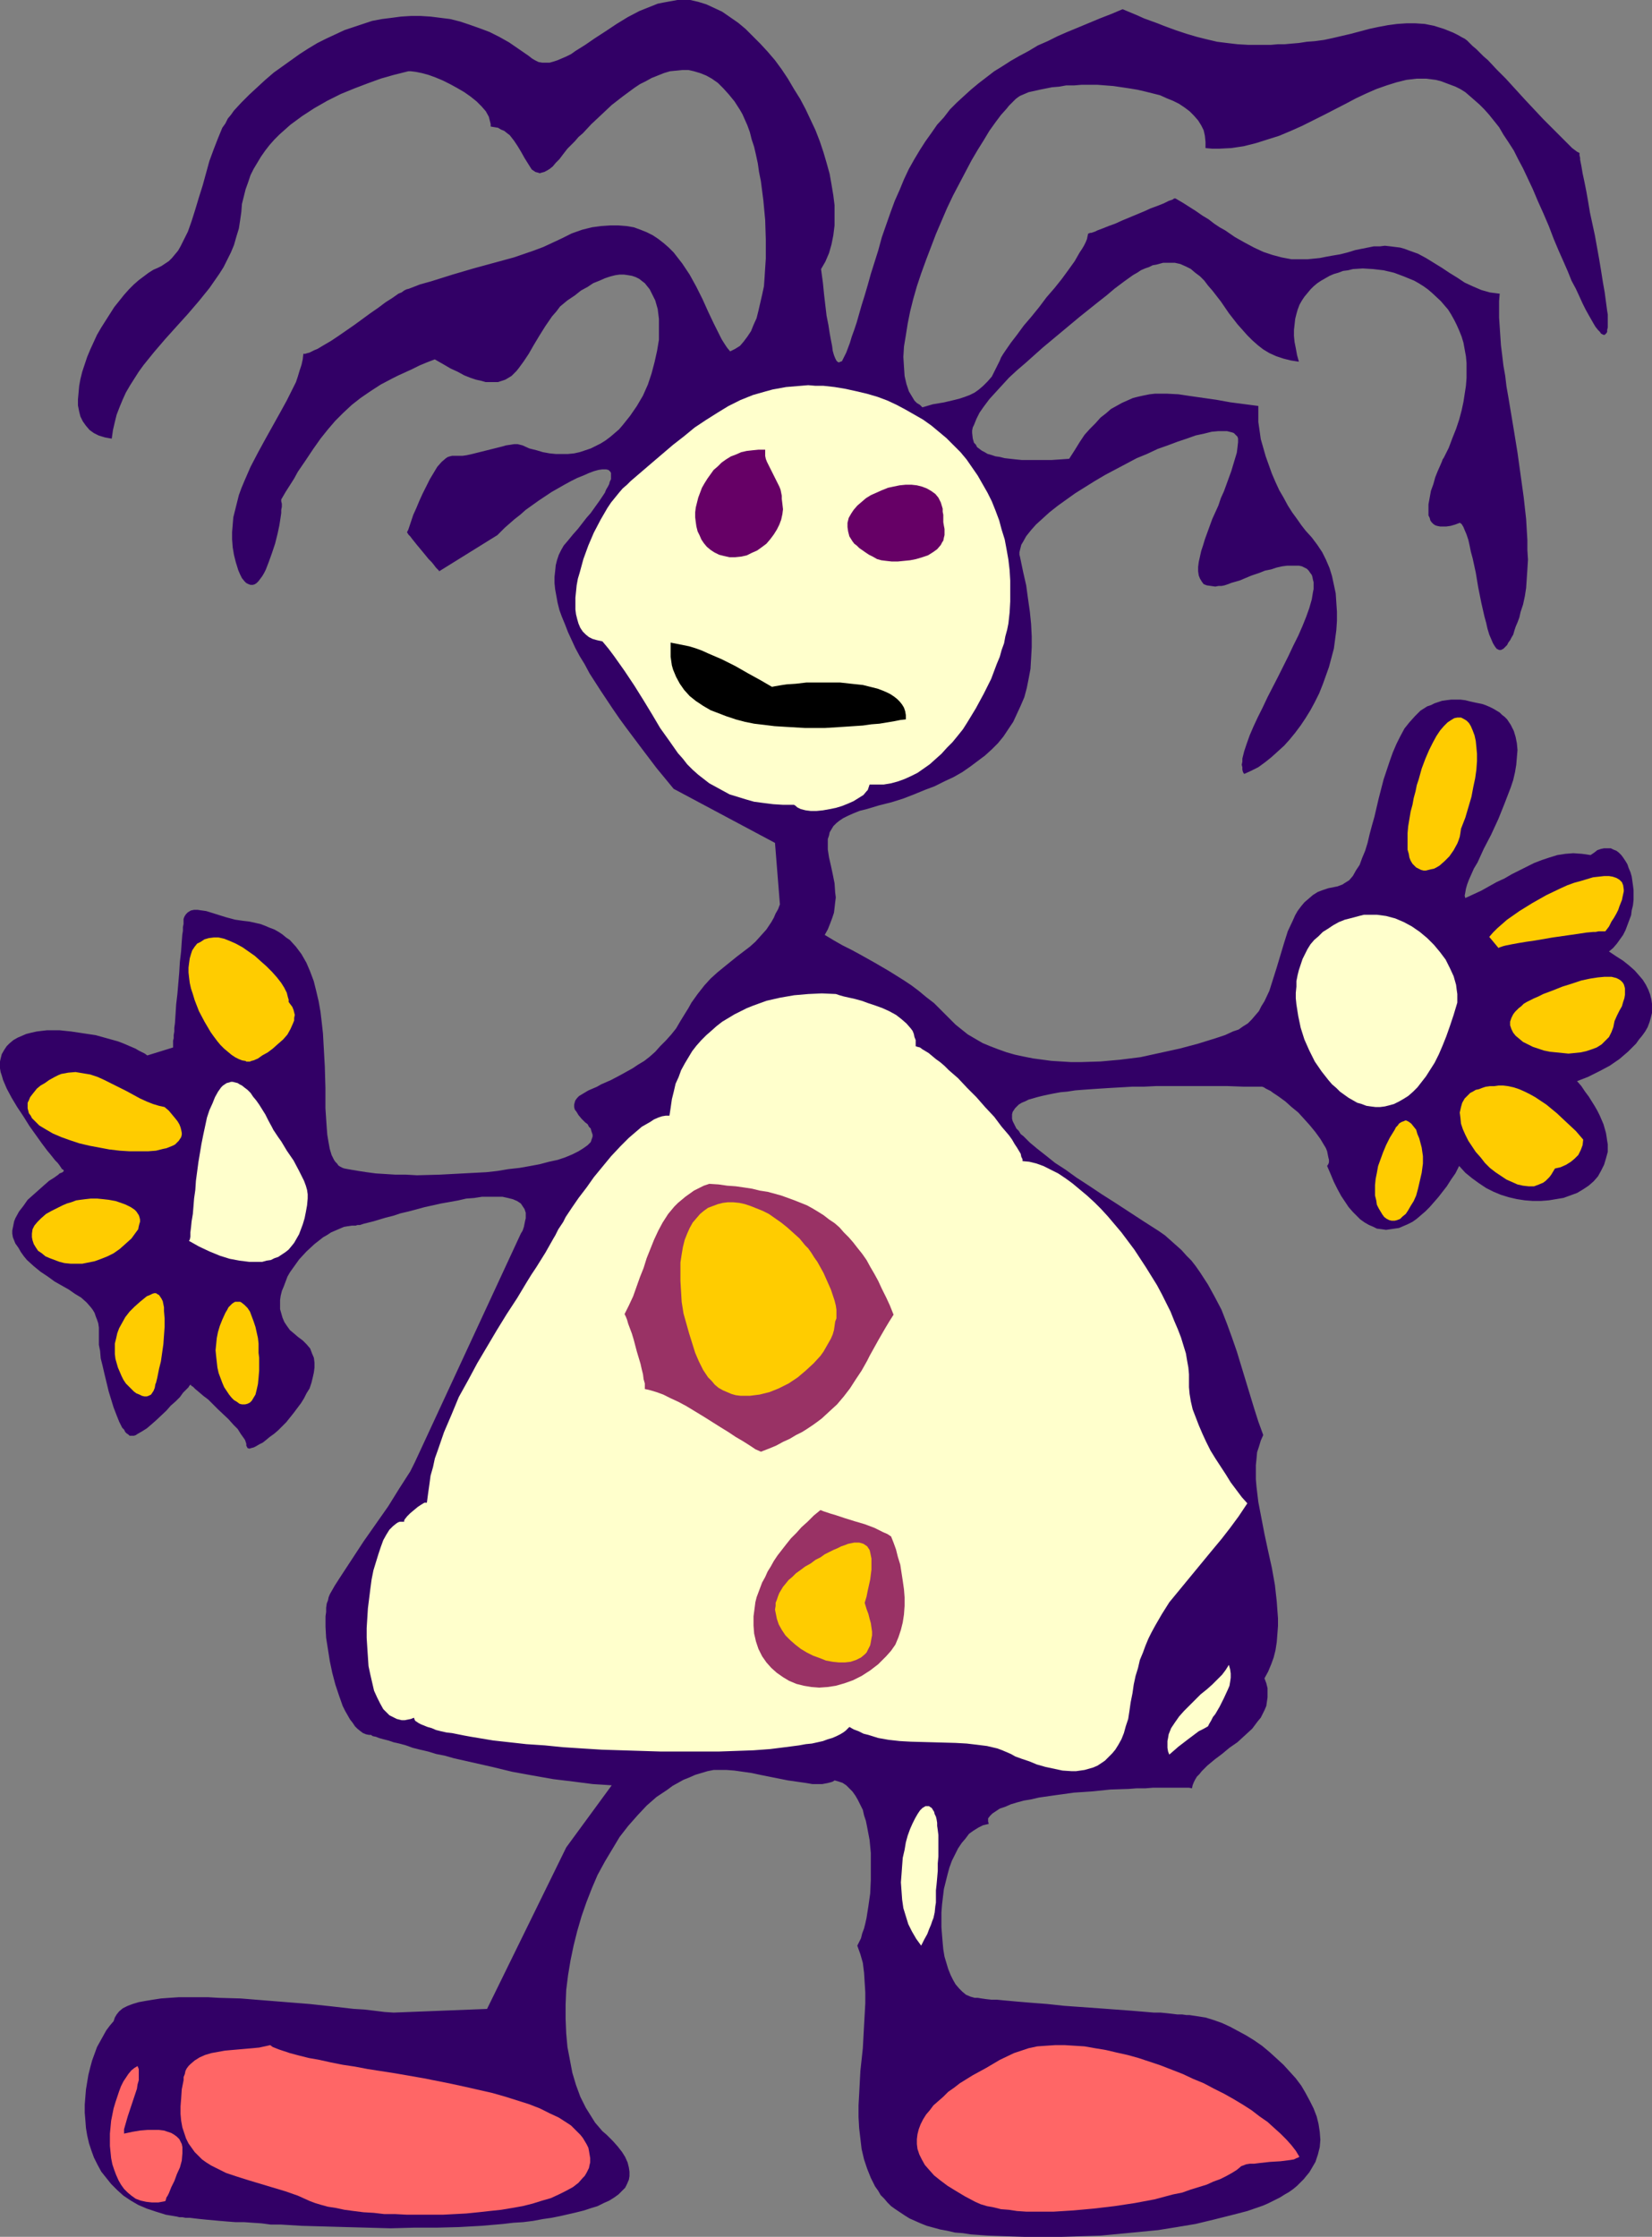 <?xml version="1.0" encoding="UTF-8" standalone="no"?>
<svg
   version="1.0"
   width="115.012mm"
   height="155.668mm"
   id="svg27"
   sodipodi:docname="Drawing 32.wmf"
   xmlns:inkscape="http://www.inkscape.org/namespaces/inkscape"
   xmlns:sodipodi="http://sodipodi.sourceforge.net/DTD/sodipodi-0.dtd"
   xmlns="http://www.w3.org/2000/svg"
   xmlns:svg="http://www.w3.org/2000/svg">
  <rect width="100%" height="100%" fill="#808080" stroke="none"/>
  <sodipodi:namedview
     id="namedview27"
     pagecolor="#ffffff"
     bordercolor="#000000"
     borderopacity="0.25"
     inkscape:showpageshadow="2"
     inkscape:pageopacity="0.0"
     inkscape:pagecheckerboard="0"
     inkscape:deskcolor="#d1d1d1"
     inkscape:document-units="mm" />
  <defs
     id="defs1">
    <pattern
       id="WMFhbasepattern"
       patternUnits="userSpaceOnUse"
       width="6"
       height="6"
       x="0"
       y="0" />
  </defs>
  <path
     style="fill:#320066;fill-opacity:1;fill-rule:evenodd;stroke:none"
     d="m 103.582,529.372 -2.424,-0.162 -2.586,-0.323 -2.747,-0.323 -2.747,-0.162 -5.656,-0.646 -5.979,-0.646 -12.12,-0.97 -5.979,-0.485 -5.817,-0.162 -2.747,-0.162 h -5.333 -2.424 l -2.424,0.162 -2.262,0.162 -2.101,0.323 -1.939,0.323 -1.778,0.323 -1.616,0.485 -1.293,0.485 -1.293,0.646 -0.97,0.808 -0.646,0.808 -0.485,0.808 -0.323,0.97 -0.97,1.131 -0.97,1.293 -0.808,1.454 -0.808,1.454 -0.808,1.454 -0.646,1.778 -0.646,1.778 -0.485,1.778 -0.485,1.939 -0.323,1.939 -0.323,1.939 -0.162,1.939 -0.162,2.101 v 2.101 l 0.162,1.939 0.162,2.101 0.323,1.939 0.485,2.101 0.646,1.939 0.646,1.778 0.97,1.939 0.97,1.778 1.293,1.616 1.293,1.616 1.616,1.616 1.616,1.454 1.939,1.293 1.939,1.131 2.262,0.97 2.424,0.808 2.586,0.808 2.909,0.485 0.646,0.162 h 0.808 l 0.808,0.162 h 1.131 l 1.293,0.162 1.454,0.162 1.616,0.162 1.778,0.162 1.778,0.162 1.939,0.162 2.101,0.162 h 2.262 l 2.262,0.162 2.424,0.162 2.424,0.323 h 2.747 l 5.333,0.323 5.656,0.162 5.817,0.162 5.979,0.162 5.979,0.162 6.141,-0.162 h 5.979 l 5.979,-0.162 5.817,-0.323 5.656,-0.485 2.747,-0.323 2.586,-0.162 2.586,-0.323 2.586,-0.485 2.262,-0.323 2.424,-0.485 2.101,-0.485 2.101,-0.485 1.939,-0.485 1.939,-0.646 1.616,-0.485 1.616,-0.808 1.454,-0.646 1.293,-0.808 1.131,-0.808 0.97,-0.97 0.808,-0.808 0.485,-0.97 0.485,-1.131 0.162,-0.97 v -1.131 l -0.162,-1.131 -0.323,-1.293 -0.646,-1.454 -0.808,-1.293 -1.131,-1.454 -1.293,-1.454 -1.616,-1.616 -1.131,-0.97 -0.97,-1.131 -0.97,-1.131 -0.808,-1.293 -1.616,-2.585 -1.454,-2.909 -1.131,-3.07 -0.97,-3.232 -0.646,-3.393 -0.646,-3.393 -0.323,-3.555 -0.162,-3.878 v -3.717 l 0.162,-3.878 0.485,-3.878 0.646,-3.878 0.808,-3.878 0.97,-3.878 1.131,-3.878 1.293,-3.717 1.454,-3.717 1.454,-3.393 1.939,-3.555 1.939,-3.232 1.939,-3.232 2.262,-2.909 2.424,-2.747 2.424,-2.585 2.586,-2.262 1.454,-0.97 1.454,-0.97 1.293,-0.97 1.454,-0.808 1.454,-0.808 1.616,-0.646 1.454,-0.646 1.616,-0.485 1.616,-0.485 1.616,-0.323 h 0.808 0.808 1.778 l 2.101,0.162 2.262,0.323 2.262,0.323 2.262,0.485 2.424,0.485 2.424,0.485 2.424,0.485 2.262,0.323 2.262,0.323 1.939,0.323 h 2.586 l 0.808,-0.162 0.808,-0.162 0.646,-0.162 0.485,-0.162 0.485,-0.323 1.131,0.323 0.97,0.323 0.97,0.646 0.808,0.808 0.808,0.808 0.808,1.131 0.646,1.131 0.646,1.293 0.646,1.293 0.323,1.454 0.485,1.454 0.323,1.616 0.646,3.393 0.323,3.393 v 3.555 3.555 l -0.162,3.555 -0.485,3.393 -0.485,3.07 -0.323,1.454 -0.323,1.293 -0.485,1.293 -0.323,1.293 -0.485,0.97 -0.485,0.97 0.808,2.262 0.646,2.262 0.323,2.585 0.162,2.585 0.162,2.585 v 2.909 l -0.162,2.909 -0.162,2.909 -0.323,5.979 -0.646,5.979 -0.323,6.14 -0.162,2.909 v 3.07 l 0.162,2.909 0.323,2.747 0.323,2.747 0.646,2.747 0.808,2.424 0.97,2.424 1.131,2.262 0.808,1.131 0.646,1.131 0.97,0.97 0.808,0.97 0.97,0.97 1.131,0.808 2.424,1.616 1.293,0.808 1.454,0.646 1.454,0.646 1.616,0.646 1.778,0.485 1.778,0.485 1.778,0.323 2.101,0.485 2.101,0.162 2.101,0.323 4.525,0.323 4.686,0.162 4.848,0.162 h 4.848 5.009 l 5.009,-0.162 5.171,-0.162 5.171,-0.485 5.009,-0.485 5.009,-0.485 5.009,-0.808 4.848,-0.808 4.686,-1.131 4.525,-1.131 4.363,-1.131 4.201,-1.454 1.454,-0.646 2.909,-1.454 1.293,-0.808 1.131,-0.646 1.131,-0.808 0.97,-0.808 0.97,-0.97 0.808,-0.808 0.646,-0.808 0.808,-0.97 0.485,-0.808 1.131,-1.939 0.646,-1.939 0.485,-1.939 0.162,-1.939 -0.162,-2.101 -0.323,-2.101 -0.485,-1.939 -0.808,-2.101 -0.97,-1.939 -1.131,-2.101 -1.131,-1.939 -1.454,-1.939 -1.616,-1.778 -1.616,-1.778 -1.939,-1.778 -1.778,-1.616 -1.939,-1.616 -2.101,-1.454 -2.101,-1.293 -2.101,-1.131 -2.101,-1.131 -2.101,-0.97 -2.262,-0.808 -2.101,-0.646 -2.101,-0.323 -2.101,-0.323 h -0.808 l -1.131,-0.162 h -1.293 l -1.293,-0.162 -1.454,-0.162 -1.616,-0.162 h -1.778 l -1.939,-0.162 -1.939,-0.162 -1.939,-0.162 -4.363,-0.323 -4.363,-0.323 -4.525,-0.323 -4.525,-0.323 -4.525,-0.485 -4.201,-0.323 -1.939,-0.162 -1.939,-0.162 -1.778,-0.162 -1.778,-0.162 -1.616,-0.162 h -1.454 l -1.454,-0.162 -1.131,-0.162 -0.97,-0.162 h -0.808 l -1.131,-0.323 -1.131,-0.485 -0.97,-0.808 -0.808,-0.808 -0.97,-1.131 -0.646,-1.131 -0.646,-1.293 -0.646,-1.616 -0.485,-1.616 -0.485,-1.616 -0.323,-1.939 -0.162,-1.778 -0.162,-1.939 -0.162,-2.101 v -1.939 -1.939 l 0.162,-2.101 0.485,-4.04 0.97,-3.878 0.485,-1.778 0.646,-1.778 0.808,-1.616 0.808,-1.616 0.97,-1.454 0.97,-1.131 0.97,-1.293 1.131,-0.808 1.293,-0.808 1.293,-0.646 1.454,-0.323 -0.162,-0.646 v -0.808 l 0.485,-0.646 0.646,-0.646 0.97,-0.646 0.97,-0.646 1.454,-0.485 1.454,-0.646 1.616,-0.485 1.778,-0.485 1.939,-0.323 2.101,-0.485 2.262,-0.323 2.262,-0.323 4.686,-0.646 4.848,-0.323 4.686,-0.485 4.848,-0.162 2.101,-0.162 h 2.262 l 2.101,-0.162 h 1.939 1.778 1.616 1.616 1.293 1.131 l 0.808,0.162 0.162,-0.808 0.323,-0.808 0.323,-0.646 0.485,-0.808 0.646,-0.646 0.646,-0.808 1.454,-1.454 1.939,-1.616 1.939,-1.454 1.939,-1.616 2.101,-1.454 1.939,-1.778 1.939,-1.778 1.454,-1.939 0.808,-0.97 0.485,-0.97 0.485,-0.97 0.485,-1.131 0.162,-1.131 0.162,-1.131 v -1.293 -1.131 l -0.323,-1.293 -0.485,-1.293 0.97,-1.778 0.808,-1.939 0.646,-1.778 0.485,-1.939 0.323,-2.101 0.162,-2.101 0.162,-2.101 v -2.101 l -0.162,-2.101 -0.162,-2.262 -0.485,-4.363 -0.808,-4.525 -0.97,-4.363 -0.97,-4.525 -0.808,-4.201 -0.808,-4.201 -0.485,-4.04 -0.162,-1.939 v -1.939 -1.778 l 0.162,-1.616 0.162,-1.778 0.485,-1.454 0.485,-1.616 0.646,-1.454 -1.293,-3.555 -1.131,-3.555 -2.262,-7.433 -2.262,-7.433 -1.293,-3.717 -1.293,-3.555 -1.454,-3.717 -1.778,-3.393 -1.778,-3.232 -2.101,-3.232 -1.131,-1.616 -1.131,-1.454 -1.293,-1.293 -1.293,-1.454 -1.454,-1.293 -1.454,-1.293 -1.454,-1.293 -1.616,-1.131 -4.04,-2.585 -3.717,-2.424 -3.717,-2.424 -3.555,-2.262 -3.393,-2.262 -3.232,-2.101 -2.909,-2.101 -2.747,-1.778 -2.424,-1.939 -2.262,-1.778 -0.97,-0.808 -0.97,-0.808 -0.808,-0.808 -0.808,-0.808 -0.808,-0.646 -0.485,-0.808 -0.646,-0.646 -0.323,-0.646 -0.323,-0.646 -0.323,-0.646 -0.162,-0.646 v -0.646 -0.485 l 0.162,-0.646 0.323,-0.485 0.323,-0.485 0.485,-0.485 0.485,-0.485 0.808,-0.485 0.808,-0.323 0.97,-0.485 1.131,-0.323 1.131,-0.323 1.293,-0.323 1.454,-0.323 1.616,-0.323 1.778,-0.323 1.778,-0.162 2.101,-0.323 2.101,-0.162 2.262,-0.162 2.424,-0.162 2.586,-0.162 2.909,-0.162 2.747,-0.162 h 3.07 l 3.232,-0.162 h 3.393 11.15 4.04 l 4.363,0.162 h 4.363 0.485 l 0.485,0.162 0.485,0.323 0.646,0.323 0.646,0.323 0.646,0.485 1.454,0.97 1.778,1.293 1.616,1.454 1.778,1.454 1.616,1.778 1.454,1.616 1.454,1.778 1.293,1.778 0.97,1.616 0.485,0.808 0.323,0.808 0.162,0.808 0.162,0.808 0.162,0.646 v 0.646 l -0.162,0.485 -0.323,0.485 0.97,2.262 0.808,1.939 0.97,1.939 0.97,1.778 0.97,1.454 0.97,1.454 1.131,1.293 0.97,0.97 0.97,0.97 1.131,0.808 1.131,0.646 1.131,0.485 0.97,0.485 1.293,0.162 1.131,0.162 1.131,-0.162 1.131,-0.162 1.131,-0.162 1.131,-0.485 1.131,-0.485 1.293,-0.646 1.131,-0.808 1.131,-0.97 1.131,-0.97 1.131,-1.131 1.131,-1.293 1.131,-1.293 1.131,-1.454 1.131,-1.454 1.131,-1.778 1.131,-1.616 0.97,-1.939 1.616,1.778 1.778,1.454 1.778,1.293 1.939,1.293 1.939,0.97 1.939,0.808 2.101,0.646 2.101,0.485 2.101,0.323 2.101,0.162 h 2.101 l 2.101,-0.162 1.939,-0.323 1.939,-0.323 1.778,-0.646 1.778,-0.646 1.616,-0.97 1.454,-0.97 1.293,-1.131 1.131,-1.293 0.808,-1.454 0.808,-1.616 0.485,-1.616 0.485,-1.778 v -1.939 l -0.162,-0.97 -0.162,-1.131 -0.162,-0.97 -0.323,-1.131 -0.323,-1.131 -0.485,-1.131 -0.485,-1.131 -0.646,-1.293 -0.646,-1.131 -0.808,-1.293 -0.808,-1.293 -0.97,-1.293 -0.97,-1.454 -1.131,-1.293 2.909,-1.131 2.909,-1.454 2.747,-1.454 2.586,-1.778 2.262,-1.939 2.101,-2.101 0.808,-1.131 0.808,-0.97 0.808,-1.131 0.646,-1.131 0.485,-1.293 0.323,-1.131 0.323,-1.293 v -1.131 -1.293 l -0.162,-1.131 -0.323,-1.293 -0.485,-1.293 -0.646,-1.293 -0.808,-1.293 -0.97,-1.131 -1.131,-1.293 -1.454,-1.293 -1.616,-1.293 -1.778,-1.131 -1.939,-1.293 1.131,-0.97 0.97,-1.131 0.808,-1.131 0.808,-1.131 0.646,-1.293 0.485,-1.293 0.485,-1.293 0.485,-1.293 0.162,-1.293 0.323,-1.293 0.162,-1.454 v -1.293 -1.293 l -0.162,-1.293 -0.162,-1.131 -0.162,-1.131 -0.323,-1.131 -0.485,-1.131 -0.323,-0.97 -0.485,-0.808 -0.646,-0.97 -0.485,-0.646 -0.646,-0.646 -0.646,-0.485 -0.808,-0.323 -0.646,-0.323 h -0.808 -0.97 l -0.808,0.162 -0.97,0.323 -0.808,0.646 -0.97,0.646 -2.262,-0.323 -2.262,-0.162 -2.101,0.162 -2.101,0.323 -2.101,0.646 -1.939,0.646 -2.101,0.808 -1.939,0.97 -3.878,1.939 -1.939,1.131 -2.101,0.97 -4.04,2.262 -2.101,0.97 -2.101,0.97 -0.162,-0.646 0.162,-0.808 0.162,-0.97 0.323,-1.131 0.485,-1.293 0.646,-1.454 0.646,-1.454 0.97,-1.616 0.808,-1.778 0.808,-1.778 1.939,-3.717 1.939,-4.201 1.616,-4.04 0.808,-2.101 0.808,-2.101 0.646,-1.939 0.485,-2.101 0.323,-1.939 0.162,-1.939 0.162,-1.939 -0.162,-1.778 -0.323,-1.616 -0.485,-1.616 -0.808,-1.616 -0.97,-1.454 -0.646,-0.646 -0.646,-0.485 -0.646,-0.646 -0.808,-0.485 -0.808,-0.485 -0.97,-0.485 -1.131,-0.485 -0.97,-0.323 -1.616,-0.323 -1.454,-0.323 -1.293,-0.323 -1.293,-0.162 h -1.293 -1.131 l -1.293,0.162 -1.131,0.162 -0.97,0.323 -0.97,0.323 -0.97,0.485 -0.97,0.323 -1.778,1.131 -1.454,1.454 -1.454,1.616 -1.293,1.616 -1.131,2.101 -0.97,1.939 -0.97,2.262 -0.808,2.262 -0.808,2.424 -0.808,2.424 -1.293,5.009 -1.131,4.848 -0.646,2.262 -0.646,2.424 -0.485,2.101 -0.646,2.101 -0.808,1.939 -0.646,1.778 -0.97,1.454 -0.808,1.454 -0.97,1.131 -1.293,0.808 -0.485,0.323 -1.293,0.485 -0.808,0.162 -1.616,0.323 -1.454,0.485 -1.293,0.485 -1.293,0.808 -1.131,0.97 -1.131,0.97 -0.808,0.97 -0.97,1.293 -0.646,1.131 -0.646,1.454 -1.293,2.747 -0.97,3.07 -0.97,3.232 -0.97,3.232 -0.97,3.07 -0.97,3.07 -1.293,2.747 -0.808,1.293 -0.646,1.293 -0.97,1.131 -0.97,1.131 -0.97,0.97 -1.293,0.808 -1.131,0.808 -1.454,0.485 -2.101,0.97 -2.424,0.808 -4.686,1.454 -4.848,1.293 -5.171,1.131 -5.171,1.131 -5.171,0.646 -5.333,0.485 -5.171,0.162 h -2.586 l -2.586,-0.162 -2.586,-0.162 -2.424,-0.323 -2.424,-0.323 -2.424,-0.485 -2.262,-0.485 -2.262,-0.646 -2.262,-0.808 -2.101,-0.808 -1.939,-0.808 -1.939,-1.131 -1.939,-1.131 -1.616,-1.293 -1.616,-1.293 -1.616,-1.616 -2.101,-2.101 -1.939,-1.939 -2.101,-1.616 -1.939,-1.616 -1.939,-1.454 -1.939,-1.293 -3.878,-2.424 -3.878,-2.262 -4.04,-2.262 -2.101,-1.131 -2.262,-1.131 -2.262,-1.293 -2.424,-1.454 0.808,-1.454 0.646,-1.616 0.485,-1.293 0.485,-1.454 0.162,-1.293 0.162,-1.454 0.162,-1.293 -0.162,-1.293 -0.162,-2.424 -0.485,-2.424 -0.485,-2.262 -0.485,-2.101 -0.323,-2.101 v -0.97 -0.97 -0.808 l 0.323,-0.97 0.162,-0.808 0.485,-0.808 0.485,-0.808 0.808,-0.808 0.808,-0.646 0.97,-0.646 1.293,-0.646 1.454,-0.646 1.616,-0.646 1.939,-0.485 3.232,-0.97 3.232,-0.808 3.07,-0.97 2.909,-1.131 2.747,-1.131 2.586,-0.97 2.586,-1.293 2.424,-1.131 2.262,-1.293 2.101,-1.454 1.939,-1.454 1.939,-1.454 1.778,-1.616 1.616,-1.616 1.454,-1.778 1.293,-1.939 1.293,-1.939 0.97,-2.101 0.97,-2.101 0.97,-2.262 0.646,-2.424 0.485,-2.424 0.485,-2.585 0.162,-2.747 0.162,-2.909 v -2.909 l -0.162,-3.232 -0.323,-3.232 -0.485,-3.393 -0.485,-3.555 -0.808,-3.555 -0.808,-3.878 -0.162,-0.646 v -0.646 l 0.162,-0.646 0.162,-0.646 0.162,-0.646 0.485,-0.808 0.808,-1.454 1.293,-1.616 1.293,-1.454 1.778,-1.616 1.778,-1.616 2.262,-1.778 2.262,-1.616 2.262,-1.616 2.586,-1.616 2.586,-1.616 2.747,-1.616 5.494,-2.909 2.747,-1.454 2.747,-1.131 2.747,-1.293 2.747,-0.97 2.586,-0.97 2.424,-0.808 2.262,-0.808 2.262,-0.485 1.939,-0.485 1.778,-0.162 h 1.616 0.646 l 0.646,0.162 0.646,0.162 0.485,0.162 0.323,0.323 0.323,0.323 0.323,0.323 0.162,0.485 v 0.485 0.485 l -0.162,1.454 -0.162,1.293 -0.485,1.616 -0.485,1.616 -0.485,1.616 -0.646,1.778 -1.293,3.555 -0.808,1.778 -0.646,1.939 -1.616,3.555 -1.293,3.555 -0.646,1.778 -0.485,1.616 -0.485,1.454 -0.323,1.454 -0.323,1.454 -0.162,1.293 v 1.131 l 0.162,1.131 0.323,0.808 0.485,0.808 0.485,0.646 0.808,0.323 1.131,0.162 1.131,0.162 0.808,-0.162 h 0.808 l 0.808,-0.162 0.97,-0.323 0.808,-0.323 1.131,-0.323 1.131,-0.323 1.131,-0.485 1.939,-0.808 1.939,-0.646 1.616,-0.646 1.616,-0.323 1.454,-0.485 1.454,-0.323 1.293,-0.162 h 1.131 0.97 0.97 l 0.808,0.162 0.646,0.323 0.646,0.323 0.485,0.485 0.323,0.485 0.485,0.646 0.162,0.485 0.162,0.808 0.162,0.646 v 0.808 0.97 l -0.162,0.808 -0.323,1.939 -0.646,2.262 -0.808,2.262 -0.97,2.424 -1.131,2.585 -1.293,2.585 -1.293,2.747 -2.747,5.494 -2.747,5.333 -1.293,2.747 -1.293,2.585 -1.131,2.424 -0.97,2.262 -0.808,2.262 -0.646,1.939 -0.485,1.939 v 0.808 l -0.162,0.808 0.162,0.646 v 0.646 l 0.162,0.646 0.323,0.485 1.778,-0.808 1.939,-0.97 1.778,-1.293 1.616,-1.293 1.616,-1.454 1.778,-1.616 1.454,-1.616 1.454,-1.778 1.454,-1.939 1.293,-1.939 1.293,-2.101 1.131,-2.101 1.131,-2.262 0.97,-2.424 0.808,-2.262 0.808,-2.262 0.646,-2.424 0.646,-2.424 0.323,-2.424 0.323,-2.424 0.162,-2.424 v -2.424 l -0.162,-2.424 -0.162,-2.424 -0.485,-2.262 -0.485,-2.262 -0.646,-2.101 -0.97,-2.262 -0.97,-1.939 -1.293,-1.939 -1.454,-1.939 -1.616,-1.778 -1.131,-1.454 -1.131,-1.616 -1.293,-1.778 -1.131,-1.778 -1.131,-2.101 -1.131,-1.939 -0.97,-2.101 -0.97,-2.262 -0.808,-2.262 -0.808,-2.262 -0.646,-2.262 -0.646,-2.262 -0.323,-2.262 -0.323,-2.262 v -2.101 -2.101 l -3.717,-0.485 -3.717,-0.485 -3.555,-0.646 -3.393,-0.485 -3.393,-0.485 -3.232,-0.485 -3.07,-0.162 h -3.07 l -1.454,0.162 -1.616,0.323 -1.454,0.323 -1.293,0.323 -1.454,0.646 -1.454,0.646 -1.454,0.808 -1.454,0.808 -1.293,1.131 -1.454,1.131 -1.293,1.454 -1.454,1.454 -1.454,1.616 -1.293,1.939 -1.293,2.101 -1.454,2.262 -2.262,0.162 -2.424,0.162 h -2.101 -1.939 -1.939 -1.778 l -1.616,-0.162 -1.454,-0.162 -1.454,-0.162 -1.293,-0.323 -1.131,-0.162 -0.97,-0.323 -1.131,-0.323 -0.808,-0.485 -0.646,-0.323 -0.646,-0.485 -0.646,-0.485 -0.323,-0.646 -0.485,-0.485 -0.323,-1.131 -0.162,-1.454 v -0.646 l 0.162,-0.808 0.323,-0.646 0.646,-1.616 0.808,-1.616 1.131,-1.616 1.454,-1.939 1.616,-1.778 1.778,-1.939 1.778,-1.939 2.101,-1.939 2.262,-1.939 4.525,-4.04 4.848,-4.04 4.848,-4.04 4.848,-3.878 2.262,-1.778 2.101,-1.778 1.293,-0.97 1.293,-0.97 1.131,-0.808 1.131,-0.808 1.131,-0.646 0.97,-0.646 1.131,-0.485 0.97,-0.323 0.97,-0.485 0.97,-0.162 1.778,-0.485 h 1.616 1.454 l 1.454,0.323 1.454,0.646 1.293,0.646 1.131,0.97 1.293,0.97 1.131,1.131 0.97,1.293 1.131,1.293 2.262,2.909 2.101,3.07 2.262,2.909 1.293,1.454 1.293,1.454 1.293,1.293 1.454,1.293 1.454,1.131 1.616,0.97 1.778,0.808 1.939,0.646 1.939,0.485 2.101,0.323 -0.485,-1.778 -0.323,-1.778 -0.323,-1.616 -0.162,-1.616 V 86.774 l 0.162,-1.454 0.162,-1.454 0.323,-1.293 0.323,-1.131 0.485,-1.293 0.646,-1.131 0.646,-0.97 0.808,-0.97 0.808,-0.97 0.808,-0.808 0.97,-0.808 0.97,-0.646 1.131,-0.646 1.131,-0.646 1.131,-0.485 1.131,-0.323 1.293,-0.485 1.293,-0.162 1.293,-0.323 2.586,-0.162 2.747,0.162 2.747,0.323 2.747,0.646 2.586,0.97 2.747,1.131 1.131,0.646 1.293,0.808 1.131,0.808 1.131,0.97 2.262,2.101 0.97,1.131 0.97,1.131 0.808,1.293 0.808,1.454 0.646,1.293 0.646,1.454 0.646,1.616 0.485,1.616 0.323,1.778 0.323,1.778 0.162,1.778 v 1.939 1.939 l -0.162,2.101 -0.323,2.101 -0.323,2.101 -0.485,2.262 -0.646,2.424 -0.808,2.424 -0.97,2.424 -0.97,2.585 -1.293,2.585 -0.323,0.485 -0.162,0.485 -0.485,1.131 -0.646,1.454 -0.646,1.616 -0.485,1.778 -0.646,1.778 -0.323,1.778 -0.323,1.778 v 1.454 0.808 0.646 l 0.323,0.646 0.162,0.646 0.323,0.485 0.485,0.485 0.485,0.323 0.485,0.162 0.808,0.162 h 0.646 0.97 l 1.131,-0.162 1.131,-0.323 1.293,-0.485 0.485,0.323 0.485,0.808 0.323,0.808 0.485,1.131 0.485,1.454 0.323,1.454 0.323,1.616 0.485,1.778 0.808,3.717 0.646,3.878 0.808,4.04 0.808,3.555 0.485,1.778 0.323,1.454 0.485,1.616 0.485,1.131 0.485,1.131 0.485,0.808 0.485,0.646 0.646,0.323 h 0.485 l 0.323,-0.162 0.323,-0.162 0.323,-0.323 0.323,-0.323 0.323,-0.323 0.323,-0.646 0.485,-0.646 0.323,-0.646 0.485,-0.808 0.323,-1.131 0.323,-0.97 0.485,-1.131 0.485,-1.293 0.323,-1.454 0.646,-1.939 0.485,-2.262 0.323,-2.101 0.162,-2.424 0.162,-2.424 0.162,-2.585 -0.162,-2.585 v -2.585 l -0.162,-2.747 -0.162,-2.747 -0.646,-5.817 -0.808,-5.817 -0.808,-5.817 -0.97,-5.979 -0.97,-5.817 -0.485,-2.909 -0.485,-2.747 -0.323,-2.747 -0.485,-2.747 -0.323,-2.747 -0.323,-2.585 -0.162,-2.424 -0.162,-2.424 -0.162,-2.424 v -2.101 -2.262 l 0.162,-1.939 -1.293,-0.162 -1.293,-0.162 -1.131,-0.323 -1.131,-0.323 -2.262,-0.97 -2.101,-0.97 -1.939,-1.293 -2.101,-1.293 -1.939,-1.293 -2.101,-1.293 -2.101,-1.293 -2.101,-1.131 -2.262,-0.808 -1.293,-0.485 -1.131,-0.323 -1.293,-0.162 -1.293,-0.162 -1.454,-0.162 -1.293,0.162 h -1.616 l -1.616,0.323 -1.616,0.323 -1.616,0.323 -2.101,0.646 -1.939,0.485 -1.939,0.323 -1.778,0.323 -1.616,0.323 -1.616,0.162 -1.616,0.162 h -1.454 -2.747 l -2.586,-0.485 -2.424,-0.646 -2.424,-0.808 -2.424,-1.131 -2.424,-1.293 -2.586,-1.454 -2.586,-1.778 -1.454,-0.808 -1.454,-0.97 -1.454,-1.131 -1.616,-0.97 -1.616,-1.131 -1.778,-1.131 -1.778,-1.131 -1.939,-1.131 h -0.323 l -0.485,0.323 -0.485,0.162 -0.485,0.162 -1.293,0.646 -1.616,0.646 -1.778,0.646 -1.778,0.808 -3.878,1.616 -1.939,0.808 -1.778,0.808 -1.778,0.646 -1.616,0.646 -1.293,0.485 -0.646,0.323 -0.485,0.162 -0.485,0.162 h -0.323 l -0.323,0.162 h -0.162 l -0.162,0.646 -0.162,0.808 -0.323,0.808 -0.485,0.97 -0.485,0.808 -0.646,0.97 -0.646,1.131 -0.646,1.131 -1.616,2.262 -1.778,2.424 -1.939,2.424 -2.101,2.424 -1.939,2.585 -2.101,2.585 -1.939,2.262 -1.778,2.424 -1.616,2.101 -1.454,2.101 -0.646,0.97 -0.485,0.808 -0.323,0.808 -0.323,0.646 -0.97,1.939 -0.808,1.616 -1.131,1.293 -1.131,1.131 -1.131,0.97 -1.131,0.808 -1.293,0.646 -1.293,0.485 -1.454,0.485 -1.293,0.323 -2.747,0.646 -2.909,0.485 -2.747,0.808 -0.646,-0.646 -0.808,-0.485 -0.646,-0.646 -0.485,-0.808 -0.485,-0.808 -0.485,-0.808 -0.323,-0.97 -0.323,-0.97 -0.485,-2.101 -0.162,-2.424 -0.162,-2.585 0.162,-2.747 0.485,-2.909 0.485,-3.07 0.646,-3.232 0.808,-3.232 0.97,-3.393 1.131,-3.393 1.293,-3.555 1.293,-3.393 1.293,-3.393 1.454,-3.393 1.454,-3.393 1.616,-3.393 1.616,-3.07 1.616,-3.07 1.616,-3.07 1.616,-2.747 1.616,-2.585 1.454,-2.424 1.616,-2.262 1.454,-1.939 1.454,-1.616 0.646,-0.808 0.646,-0.646 0.646,-0.646 0.485,-0.485 0.646,-0.485 0.485,-0.323 1.131,-0.485 1.131,-0.485 1.454,-0.323 1.454,-0.323 1.616,-0.323 1.616,-0.323 1.939,-0.162 1.778,-0.323 h 2.101 l 1.939,-0.162 h 4.201 l 4.201,0.323 4.363,0.646 1.939,0.323 2.101,0.485 1.939,0.485 1.939,0.485 1.778,0.808 1.616,0.646 1.616,0.808 1.454,0.97 1.293,0.97 1.131,1.131 1.131,1.293 0.808,1.293 0.646,1.293 0.323,1.454 0.162,1.616 v 1.616 l 1.778,0.162 h 1.778 l 3.232,-0.162 3.232,-0.485 3.232,-0.808 3.07,-0.97 3.07,-0.97 3.07,-1.293 2.909,-1.293 5.817,-2.909 5.656,-2.909 2.747,-1.454 2.747,-1.293 2.586,-1.131 2.747,-0.97 2.586,-0.808 2.586,-0.646 2.747,-0.323 h 2.424 l 1.293,0.162 1.293,0.162 1.293,0.323 1.293,0.485 1.293,0.485 1.293,0.485 1.293,0.646 1.293,0.808 1.131,0.97 1.293,1.131 1.293,1.131 1.293,1.293 1.293,1.454 1.293,1.616 1.293,1.616 1.131,1.939 1.293,1.939 1.454,2.262 1.131,2.262 1.293,2.424 1.293,2.747 1.293,2.747 1.293,3.07 1.454,3.232 1.454,3.393 1.293,3.393 1.293,3.07 1.293,2.909 1.131,2.585 0.97,2.424 1.131,2.101 0.97,2.101 0.808,1.778 0.808,1.616 0.808,1.454 0.646,1.131 0.646,1.131 0.485,0.808 0.646,0.808 0.485,0.485 0.323,0.485 0.323,0.162 0.323,0.162 h 0.323 l 0.162,-0.162 0.323,-0.323 0.162,-0.323 V 86.774 l 0.162,-0.646 v -2.424 -0.97 l -0.162,-0.97 -0.323,-2.424 -0.323,-2.424 -0.485,-2.747 -0.485,-3.07 -0.485,-2.909 -1.131,-6.302 -1.293,-5.979 -0.485,-2.909 -0.485,-2.747 -0.485,-2.424 -0.485,-2.262 -0.162,-0.97 -0.162,-0.97 -0.162,-0.808 -0.162,-0.808 v -0.485 l -0.162,-0.646 v -0.646 l -0.323,-0.162 -0.323,-0.162 -0.646,-0.485 -0.646,-0.485 -0.646,-0.646 -0.808,-0.808 -0.808,-0.808 -0.97,-0.97 -0.97,-0.97 -1.131,-1.131 -2.262,-2.262 -2.424,-2.585 -2.424,-2.585 -5.009,-5.494 -2.424,-2.424 -2.262,-2.424 -1.131,-0.97 -0.97,-0.97 -0.97,-0.97 -0.97,-0.808 -0.808,-0.808 -0.646,-0.646 -0.646,-0.485 -0.646,-0.323 -1.131,-0.646 -1.293,-0.646 -2.424,-0.97 -2.586,-0.808 -2.424,-0.485 -2.424,-0.162 h -2.424 l -2.424,0.162 -2.424,0.323 -2.586,0.485 -2.262,0.485 -4.848,1.293 -4.848,1.131 -2.262,0.485 -2.424,0.323 -2.101,0.162 -2.101,0.323 -1.939,0.162 -1.778,0.162 h -1.778 l -1.778,0.162 h -3.07 -3.07 l -2.747,-0.162 -2.747,-0.323 -2.586,-0.323 -2.747,-0.646 -2.586,-0.646 -2.747,-0.808 -2.909,-0.97 -3.07,-1.131 -1.616,-0.646 -1.778,-0.646 -1.778,-0.646 -1.778,-0.808 -1.939,-0.808 -1.939,-0.808 -3.07,1.293 -2.909,1.131 -5.817,2.424 -2.747,1.131 -2.586,1.131 -2.586,1.293 -2.586,1.131 -2.424,1.454 -2.424,1.293 -2.262,1.293 -2.262,1.454 -2.101,1.293 -2.101,1.616 -2.101,1.616 -1.939,1.616 -1.778,1.616 -1.939,1.778 -1.778,1.778 -1.616,2.101 -1.778,1.939 -1.454,2.101 -1.616,2.262 -1.454,2.262 -1.454,2.424 -1.454,2.585 -1.293,2.747 -1.131,2.747 -1.293,2.909 -1.131,3.07 -1.131,3.232 -1.131,3.232 -0.97,3.555 -0.97,3.07 -0.97,3.07 -0.808,2.909 -0.808,2.747 -0.808,2.585 -0.646,2.262 -0.646,2.262 -0.646,1.939 -0.646,1.778 -0.485,1.616 -0.485,1.293 -0.485,1.293 -0.485,0.97 -0.323,0.646 -0.323,0.646 -0.485,0.162 -0.323,0.162 -0.323,-0.162 -0.323,-0.323 -0.323,-0.646 -0.323,-0.808 -0.323,-1.131 -0.162,-1.293 -0.323,-1.616 -0.323,-1.778 -0.323,-2.101 -0.485,-2.424 -0.323,-2.747 -0.323,-2.747 -0.323,-3.232 -0.485,-3.555 1.131,-1.939 0.97,-2.262 0.646,-2.262 0.485,-2.424 0.323,-2.585 v -2.585 -2.747 l -0.323,-2.585 -0.485,-2.909 -0.485,-2.747 -0.808,-2.909 -0.808,-2.747 -0.97,-2.909 -1.131,-2.909 -1.293,-2.747 -1.293,-2.747 -1.454,-2.747 -1.616,-2.585 -1.616,-2.747 -1.616,-2.424 -1.778,-2.424 -1.939,-2.262 -1.939,-2.101 -1.939,-1.939 -1.939,-1.939 -1.939,-1.616 -2.101,-1.454 -2.101,-1.454 L 187.935,2.101 185.834,1.131 183.733,0.485 181.632,0 h -1.778 -1.616 l -1.778,0.323 -1.778,0.323 -1.616,0.323 -1.616,0.646 -1.616,0.646 -1.616,0.646 -3.07,1.616 -2.909,1.778 -2.909,1.939 -2.747,1.778 -2.586,1.778 -2.586,1.616 -1.131,0.808 -1.293,0.646 -1.131,0.485 -1.131,0.485 -0.97,0.323 -1.131,0.323 h -0.97 -0.97 l -0.97,-0.162 -0.97,-0.485 -0.808,-0.485 -0.808,-0.646 -2.586,-1.778 -2.586,-1.778 -2.586,-1.454 -2.586,-1.293 -2.586,-0.97 -2.747,-0.97 -2.424,-0.808 -2.586,-0.646 -2.586,-0.323 -2.586,-0.323 -2.586,-0.162 h -2.586 l -2.586,0.162 -2.424,0.323 -2.586,0.323 -2.586,0.485 -2.424,0.808 -2.424,0.808 -2.424,0.808 -2.424,1.131 -2.424,1.131 -2.262,1.131 -2.424,1.454 -2.262,1.454 -2.262,1.616 -2.262,1.616 -2.262,1.616 -2.262,1.939 -4.201,3.878 -2.101,2.101 -1.939,2.101 -0.808,1.131 -0.808,0.97 -0.646,1.293 -0.808,1.131 -1.131,2.747 -1.131,2.909 -1.131,3.07 -1.778,6.464 -0.97,3.07 -0.97,3.232 -0.97,3.07 -0.97,2.747 -1.293,2.585 -0.646,1.293 -0.646,1.131 -0.808,0.97 -0.808,0.97 -0.808,0.808 -0.97,0.646 -0.97,0.646 -0.97,0.485 -1.131,0.485 -1.293,0.808 -1.293,0.97 -1.293,0.97 -1.293,1.131 -1.293,1.293 -1.293,1.454 -1.293,1.616 -1.293,1.616 -1.131,1.778 -2.262,3.555 -1.131,1.939 -1.778,3.878 -0.808,1.939 -0.646,1.939 -0.646,1.939 -0.485,1.939 -0.323,1.778 -0.162,1.778 -0.162,1.778 v 1.616 l 0.323,1.616 0.323,1.293 0.646,1.293 0.808,1.131 0.97,1.131 1.131,0.808 1.293,0.646 1.616,0.485 1.778,0.323 0.323,-2.262 0.485,-2.101 0.485,-1.939 0.808,-2.101 0.808,-1.939 0.808,-1.778 1.131,-1.939 1.131,-1.778 1.131,-1.778 1.293,-1.778 2.747,-3.393 2.909,-3.393 2.909,-3.232 3.07,-3.393 2.909,-3.393 2.747,-3.393 2.586,-3.717 1.131,-1.778 0.97,-1.939 0.97,-1.939 0.808,-1.939 0.646,-2.262 0.646,-2.101 0.323,-2.101 0.323,-2.262 0.162,-2.101 0.485,-1.939 0.485,-1.939 0.646,-1.778 0.646,-1.939 0.808,-1.616 0.97,-1.616 0.97,-1.616 1.131,-1.616 1.131,-1.454 1.293,-1.454 1.293,-1.293 1.454,-1.293 1.454,-1.293 3.07,-2.262 3.232,-2.101 3.393,-1.939 3.555,-1.778 3.555,-1.454 3.393,-1.293 3.555,-1.293 3.393,-0.97 3.232,-0.808 0.646,-0.162 h 0.646 l 1.293,0.162 1.616,0.323 1.778,0.485 1.778,0.646 1.939,0.808 1.939,0.97 1.778,0.97 1.939,1.131 1.616,1.131 1.616,1.293 1.293,1.293 1.131,1.293 0.808,1.454 0.162,0.646 0.162,0.646 0.162,0.646 v 0.646 l 0.97,0.162 0.97,0.162 0.808,0.485 0.808,0.323 0.808,0.646 0.646,0.485 1.131,1.454 0.97,1.454 0.97,1.616 0.808,1.454 0.808,1.293 0.808,1.293 0.323,0.485 0.485,0.323 0.485,0.323 0.646,0.162 0.485,0.162 0.485,-0.162 0.646,-0.162 0.646,-0.323 0.808,-0.485 0.808,-0.646 0.808,-0.97 0.97,-0.97 0.97,-1.293 1.131,-1.454 0.97,-0.97 0.97,-0.97 0.97,-1.131 1.131,-0.97 2.262,-2.424 2.586,-2.424 2.747,-2.585 2.909,-2.262 3.07,-2.262 1.454,-0.97 1.616,-0.808 1.454,-0.808 1.616,-0.646 1.616,-0.646 1.616,-0.485 1.616,-0.162 1.616,-0.162 h 1.616 l 1.454,0.323 1.616,0.485 1.616,0.646 1.454,0.808 1.616,1.131 1.454,1.454 1.454,1.616 1.454,1.778 1.454,2.262 0.646,1.131 0.646,1.454 0.646,1.454 0.646,1.778 0.485,1.939 0.646,1.939 0.485,2.101 0.485,2.262 0.323,2.262 0.485,2.424 0.646,5.009 0.485,5.171 0.162,5.171 v 5.009 l -0.162,2.424 -0.162,2.585 -0.162,2.262 -0.485,2.262 -0.485,2.101 -0.485,2.101 -0.485,1.939 -0.808,1.778 -0.646,1.616 -0.97,1.454 -0.97,1.293 -0.97,1.131 -1.293,0.808 -1.293,0.646 -0.808,-0.97 -0.646,-0.97 -0.808,-1.293 -0.646,-1.293 -1.454,-2.909 -1.454,-3.07 -1.454,-3.232 -1.616,-3.232 -1.778,-3.232 -1.939,-2.909 -1.131,-1.454 -1.131,-1.454 -1.293,-1.293 -1.293,-1.131 -1.454,-1.131 -1.454,-0.97 -1.616,-0.808 -1.616,-0.646 -1.778,-0.646 -1.939,-0.323 -2.101,-0.162 h -2.101 l -2.424,0.162 -2.424,0.323 -2.586,0.646 -2.747,0.97 -2.586,1.293 -2.424,1.131 -2.424,1.131 -2.586,0.97 -5.171,1.778 -5.333,1.454 -5.333,1.454 -5.494,1.616 -5.656,1.778 -2.909,0.808 -2.909,1.131 -0.646,0.162 -0.646,0.323 -0.646,0.485 -0.808,0.323 -1.616,1.131 -1.778,1.131 -1.939,1.454 -2.101,1.454 -4.201,3.07 -2.101,1.454 -2.101,1.454 -1.939,1.293 -1.939,1.131 -1.616,0.97 -0.808,0.323 -0.646,0.323 -0.646,0.323 -0.646,0.162 -0.485,0.162 h -0.485 l -0.162,1.454 -0.323,1.454 -0.485,1.454 -0.485,1.616 -0.485,1.454 -0.808,1.616 -1.616,3.232 -1.778,3.232 -3.878,6.948 -1.939,3.555 -1.939,3.717 -1.616,3.717 -0.808,1.939 -0.646,1.778 -0.485,1.939 -0.485,1.939 -0.485,1.939 -0.162,1.939 -0.162,1.939 v 1.939 l 0.162,2.101 0.323,1.939 0.485,1.939 0.646,2.101 0.485,1.131 0.485,0.97 0.646,0.808 0.485,0.485 0.646,0.323 0.485,0.162 h 0.646 l 0.485,-0.162 0.485,-0.323 0.485,-0.485 0.485,-0.646 0.485,-0.646 0.485,-0.808 0.485,-0.97 0.808,-2.101 0.808,-2.262 0.808,-2.424 0.646,-2.585 0.485,-2.262 0.323,-2.101 0.162,-1.131 v -0.808 l 0.162,-0.808 v -0.808 l -0.162,-0.646 v -0.485 l 1.131,-1.939 1.131,-1.778 1.131,-1.778 0.97,-1.778 2.101,-3.07 1.939,-2.909 1.939,-2.747 1.939,-2.424 1.939,-2.262 2.101,-2.101 2.262,-2.101 2.262,-1.778 2.586,-1.778 2.747,-1.778 3.07,-1.616 1.616,-0.808 1.778,-0.808 1.778,-0.808 1.939,-0.97 1.939,-0.808 2.101,-0.808 2.262,1.293 1.939,1.131 1.778,0.808 1.778,0.97 1.616,0.646 1.454,0.485 1.454,0.323 1.131,0.323 h 1.293 0.97 0.97 l 0.97,-0.323 0.97,-0.323 0.808,-0.485 0.808,-0.485 0.646,-0.646 0.646,-0.646 0.646,-0.808 1.293,-1.778 1.293,-1.939 1.293,-2.262 1.454,-2.424 1.616,-2.585 1.778,-2.585 1.131,-1.293 0.97,-1.293 1.939,-1.616 1.939,-1.293 1.616,-1.293 1.778,-0.97 1.454,-0.97 1.616,-0.646 1.454,-0.646 1.454,-0.485 1.293,-0.323 1.131,-0.162 h 1.131 l 1.131,0.162 0.97,0.162 0.97,0.323 0.97,0.485 0.808,0.646 0.646,0.485 0.646,0.808 0.646,0.808 0.485,0.97 0.485,0.97 0.485,0.97 0.323,1.131 0.323,1.131 0.162,1.293 0.162,1.293 v 2.585 2.909 l -0.485,2.909 -0.646,2.909 -0.808,3.07 -0.97,2.909 -1.293,2.909 -1.616,2.747 -1.778,2.585 -1.939,2.424 -0.97,1.131 -1.131,0.97 -1.131,0.97 -1.293,0.97 -1.293,0.808 -1.293,0.646 -1.293,0.646 -1.454,0.485 -1.454,0.485 -1.454,0.323 -1.616,0.162 h -1.616 -1.616 l -1.616,-0.162 -1.778,-0.323 -1.616,-0.485 -1.939,-0.485 -1.778,-0.808 -0.646,-0.162 -0.646,-0.162 h -0.97 l -0.97,0.162 -1.131,0.162 -1.131,0.323 -2.586,0.646 -2.586,0.646 -2.586,0.646 -1.454,0.323 -1.131,0.162 h -1.131 -1.131 -0.485 l -0.646,0.162 -0.485,0.162 -0.485,0.323 -1.131,0.97 -1.131,1.293 -0.97,1.616 -0.97,1.616 -0.97,1.939 -0.97,1.939 -0.808,1.778 -0.808,1.939 -0.808,1.778 -0.485,1.454 -0.485,1.454 -0.162,0.485 -0.162,0.485 -0.162,0.323 -0.162,0.323 v 0.162 0 l 0.162,0.162 0.162,0.323 0.485,0.485 0.485,0.646 0.646,0.808 0.646,0.808 1.616,1.939 1.454,1.778 0.808,0.808 0.646,0.808 0.485,0.646 0.485,0.485 0.323,0.323 v 0.162 l 15.352,-9.534 0.97,-0.97 0.97,-0.97 1.293,-1.131 1.293,-1.131 1.454,-1.131 1.454,-1.293 3.393,-2.424 3.393,-2.262 3.393,-1.939 1.778,-0.97 1.616,-0.808 1.616,-0.646 1.454,-0.646 1.293,-0.485 1.131,-0.323 1.131,-0.162 h 0.97 l 0.646,0.162 0.485,0.485 0.162,0.323 v 0.323 0.808 0.485 l -0.323,0.646 -0.162,0.646 -0.323,0.646 -0.485,0.808 -0.323,0.808 -0.646,0.97 -0.646,0.97 -0.808,1.131 -0.808,1.131 -0.808,1.131 -1.131,1.293 -1.131,1.454 -1.131,1.454 -1.293,1.454 -1.454,1.778 -0.97,1.131 -0.646,1.131 -0.646,1.293 -0.485,1.454 -0.323,1.293 -0.162,1.616 -0.162,1.454 v 1.616 l 0.162,1.616 0.323,1.778 0.323,1.778 0.485,1.939 0.646,1.778 0.808,1.939 0.808,2.101 0.97,2.101 0.97,2.101 1.131,2.101 1.293,2.101 1.293,2.424 1.454,2.262 1.454,2.262 1.616,2.424 1.616,2.424 1.778,2.585 1.778,2.424 1.939,2.585 1.939,2.585 4.04,5.333 4.525,5.494 26.663,14.22 1.293,16.159 -0.485,1.293 -0.646,1.131 -0.485,1.131 -0.646,1.131 -1.293,1.939 -1.454,1.616 -1.454,1.616 -1.454,1.293 -3.393,2.585 -3.393,2.747 -1.778,1.454 -1.778,1.616 -1.616,1.778 -1.778,2.262 -0.808,1.131 -0.808,1.131 -0.808,1.454 -0.808,1.293 -1.293,2.101 -1.131,1.939 -1.293,1.616 -1.454,1.616 -1.454,1.454 -1.293,1.454 -1.454,1.293 -1.454,1.131 -1.616,0.97 -1.454,0.97 -1.454,0.808 -1.454,0.808 -2.747,1.454 -2.586,1.131 -1.131,0.646 -1.131,0.485 -1.131,0.485 -0.808,0.485 -0.808,0.485 -0.808,0.485 -0.485,0.485 -0.485,0.646 -0.162,0.485 -0.162,0.646 v 0.646 l 0.162,0.646 0.485,0.646 0.485,0.808 0.808,0.97 0.97,0.97 0.646,0.485 0.323,0.646 0.485,0.485 0.162,0.646 0.162,0.485 0.162,0.485 v 0.485 l -0.162,0.485 -0.162,0.485 -0.162,0.485 -0.485,0.485 -0.323,0.323 -1.131,0.808 -1.293,0.808 -1.616,0.808 -1.939,0.808 -1.939,0.646 -2.262,0.485 -2.424,0.646 -2.586,0.485 -2.747,0.485 -2.909,0.323 -2.909,0.485 -2.909,0.323 -6.141,0.323 -6.141,0.323 -5.979,0.162 -2.909,-0.162 h -2.747 l -2.586,-0.162 -2.586,-0.162 -2.424,-0.323 -2.101,-0.323 -1.939,-0.323 -1.778,-0.323 -0.485,-0.162 -0.646,-0.323 -0.485,-0.323 -0.323,-0.485 -0.485,-0.485 -0.323,-0.485 -0.646,-1.293 -0.485,-1.616 -0.323,-1.778 -0.323,-1.939 -0.162,-2.101 -0.162,-2.424 -0.162,-2.424 v -2.585 -2.747 l -0.162,-5.656 -0.162,-2.909 -0.162,-2.909 -0.162,-2.909 -0.323,-2.909 -0.323,-2.747 -0.485,-2.747 -0.646,-2.747 -0.646,-2.585 -0.97,-2.585 -0.97,-2.262 -1.293,-2.262 -1.454,-1.939 -1.616,-1.778 -0.97,-0.646 -0.97,-0.808 -0.97,-0.646 -1.131,-0.646 -1.293,-0.485 -1.131,-0.485 -1.293,-0.485 -1.454,-0.323 -1.454,-0.323 -1.454,-0.162 -1.131,-0.162 -1.131,-0.162 -2.424,-0.646 -2.586,-0.808 -2.586,-0.808 -1.131,-0.162 -1.131,-0.162 h -0.97 l -0.808,0.162 -0.808,0.485 -0.485,0.485 -0.323,0.485 -0.162,0.323 -0.162,0.485 v 0.646 0.646 l -0.162,0.808 v 0.97 l -0.162,0.97 -0.162,2.101 -0.162,2.424 -0.323,2.747 -0.162,2.747 -0.485,5.656 -0.323,2.747 -0.162,2.585 -0.162,2.424 -0.162,1.131 v 0.97 l -0.162,0.97 v 0.808 l -0.162,0.646 v 0.646 0.485 0.323 0.323 l -6.787,2.101 -0.646,-0.485 -0.646,-0.323 -0.97,-0.485 -0.808,-0.485 -1.131,-0.485 -1.131,-0.485 -1.131,-0.485 -1.293,-0.485 -2.909,-0.808 -2.909,-0.808 -3.232,-0.485 -3.232,-0.485 -3.07,-0.323 h -1.616 -1.616 l -1.454,0.162 -1.293,0.162 -1.454,0.323 -1.293,0.323 -1.131,0.485 -1.131,0.485 -1.131,0.646 -0.97,0.808 -0.808,0.808 -0.646,0.97 -0.646,1.131 -0.323,1.293 L 0,279.229 v 0.808 0.97 l 0.162,0.97 0.323,0.97 0.323,1.131 0.97,2.262 1.293,2.424 1.454,2.424 1.616,2.424 1.616,2.585 1.616,2.262 1.616,2.262 1.454,1.939 0.808,0.97 0.646,0.808 0.646,0.808 0.646,0.646 0.485,0.646 0.323,0.485 0.323,0.485 0.323,0.162 0.162,0.323 v 0 0 l -0.162,0.162 -0.162,0.162 -0.323,0.162 -0.485,0.162 -0.323,0.323 -1.131,0.808 -1.293,0.808 -1.293,1.131 -1.454,1.293 -1.454,1.293 -1.454,1.293 -1.131,1.616 -1.131,1.454 -0.97,1.778 -0.323,0.808 -0.162,0.808 -0.162,0.808 -0.162,0.808 v 0.808 l 0.162,0.97 0.323,0.808 0.323,0.808 0.808,1.131 0.646,1.131 0.808,1.131 0.808,0.97 1.778,1.616 1.778,1.454 1.939,1.293 1.778,1.293 3.717,2.101 1.616,1.131 1.616,0.97 1.454,1.293 1.131,1.293 0.485,0.646 0.485,0.808 0.323,0.97 0.323,0.808 0.323,0.97 0.162,1.131 v 1.131 1.131 1.616 0.646 l 0.323,1.616 0.162,1.939 0.485,1.939 0.485,2.101 1.131,4.686 0.646,2.101 0.646,2.101 0.808,2.101 0.646,1.616 0.808,1.616 0.485,0.485 0.323,0.646 0.323,0.323 0.485,0.323 0.323,0.323 h 0.323 0.485 0.323 l 0.485,-0.162 0.485,-0.323 1.131,-0.646 1.293,-0.808 1.131,-0.97 1.293,-1.131 2.747,-2.585 1.131,-1.293 1.293,-1.131 1.131,-1.131 0.808,-1.131 0.808,-0.808 0.646,-0.646 0.162,-0.323 0.162,-0.162 0.162,-0.162 v 0 h 0.162 v 0.162 l 0.162,0.162 0.323,0.162 0.323,0.323 0.323,0.323 0.97,0.808 1.131,0.97 1.293,0.97 1.293,1.293 1.293,1.293 2.747,2.585 1.293,1.454 1.131,1.131 0.808,1.293 0.808,1.131 0.323,0.485 0.162,0.485 0.162,0.485 v 0.485 l 0.162,0.323 0.162,0.323 0.485,0.162 0.485,-0.162 0.646,-0.162 0.646,-0.323 0.808,-0.485 0.97,-0.485 0.808,-0.646 0.97,-0.808 1.131,-0.808 1.131,-0.97 2.101,-2.101 1.939,-2.424 1.939,-2.585 0.808,-1.293 0.646,-1.293 0.808,-1.293 0.485,-1.454 0.323,-1.293 0.323,-1.454 0.162,-1.293 v -1.293 l -0.162,-1.293 -0.485,-1.131 -0.485,-1.293 -0.97,-1.131 -0.97,-0.97 -1.293,-0.97 -1.131,-0.97 -0.97,-0.808 -0.808,-1.131 -0.646,-0.97 -0.485,-1.131 -0.323,-1.131 -0.323,-1.131 v -1.131 -1.293 l 0.162,-1.131 0.323,-1.293 0.485,-1.131 0.485,-1.293 0.485,-1.293 0.646,-1.131 0.808,-1.131 1.616,-2.262 1.939,-2.101 2.101,-1.939 2.262,-1.778 1.131,-0.646 0.97,-0.646 1.131,-0.485 1.131,-0.485 1.131,-0.485 0.97,-0.162 1.131,-0.162 h 0.97 l 0.485,-0.162 h 0.646 l 0.97,-0.323 1.293,-0.323 1.293,-0.323 1.616,-0.485 1.616,-0.485 1.939,-0.485 1.939,-0.646 2.101,-0.485 4.201,-1.131 4.363,-0.97 4.525,-0.808 2.101,-0.485 2.101,-0.162 2.101,-0.323 h 1.778 1.778 1.778 l 1.454,0.323 1.293,0.323 1.131,0.485 0.97,0.646 0.646,0.97 0.323,0.485 0.162,0.485 0.162,0.485 v 1.454 l -0.162,0.646 -0.162,0.808 -0.162,0.808 -0.323,0.97 -0.485,0.808 -26.825,57.85 -1.131,2.424 -1.131,2.262 -2.909,4.525 -2.909,4.686 -6.464,9.211 -3.07,4.686 -3.07,4.686 -1.454,2.262 -1.293,2.262 -0.323,0.808 -0.162,0.808 -0.323,0.808 -0.162,1.131 v 1.131 l -0.162,1.131 v 1.293 1.454 l 0.162,2.909 0.485,3.07 0.485,3.07 0.646,3.07 0.808,3.07 0.97,2.909 0.97,2.747 0.646,1.293 0.646,1.131 0.646,1.131 0.646,0.808 0.646,0.97 0.646,0.646 0.808,0.646 0.646,0.485 0.808,0.323 0.808,0.162 h 0.162 0.323 l 0.485,0.323 0.808,0.162 0.808,0.323 1.131,0.323 1.293,0.323 1.454,0.485 1.454,0.323 1.778,0.485 1.778,0.646 1.939,0.485 2.101,0.485 2.101,0.646 2.424,0.485 2.262,0.646 5.009,1.131 5.009,1.131 5.333,1.293 5.333,0.97 5.494,0.97 5.333,0.646 5.009,0.646 2.586,0.162 2.424,0.162 -11.958,16.321 -20.846,42.498 z"
     id="path1" />
  <path
     style="fill:#ffffcc;fill-opacity:1;fill-rule:evenodd;stroke:none"
     d="m 265.662,161.106 -0.162,1.454 -0.162,1.454 -0.323,1.616 -0.485,1.778 -0.323,1.778 -0.646,1.778 -0.485,1.778 -0.808,1.939 -1.454,3.878 -1.939,3.878 -2.101,3.878 -2.262,3.717 -1.131,1.778 -1.293,1.616 -1.454,1.778 -1.454,1.454 -1.454,1.616 -1.454,1.293 -1.616,1.454 -1.616,1.131 -1.616,1.131 -1.616,0.808 -1.778,0.808 -1.778,0.646 -1.778,0.485 -1.939,0.323 h -1.778 -1.939 l -0.162,0.485 -0.162,0.485 -0.162,0.485 -0.323,0.323 -0.808,0.97 -1.293,0.808 -1.293,0.808 -1.454,0.646 -1.616,0.646 -1.616,0.485 -1.616,0.323 -1.778,0.323 -1.616,0.162 h -1.616 l -1.293,-0.162 -1.293,-0.323 -0.97,-0.485 -0.323,-0.323 -0.485,-0.323 h -2.909 l -2.586,-0.162 -2.586,-0.323 -2.424,-0.323 -2.262,-0.646 -2.101,-0.646 -2.101,-0.646 -1.778,-0.97 -1.778,-0.97 -1.778,-0.97 -1.454,-1.131 -1.454,-1.131 -1.454,-1.293 -1.454,-1.454 -1.131,-1.454 -1.293,-1.454 -2.262,-3.232 -2.424,-3.393 -2.101,-3.555 -2.262,-3.717 -2.424,-3.878 -2.586,-3.878 -2.747,-3.878 -1.454,-1.939 -1.616,-1.939 -1.454,-0.323 -1.131,-0.323 -0.97,-0.485 -0.808,-0.646 -0.808,-0.808 -0.646,-0.97 -0.485,-1.131 -0.323,-1.131 -0.323,-1.293 -0.162,-1.293 v -1.454 -1.616 l 0.162,-1.616 0.162,-1.616 0.323,-1.778 0.485,-1.616 0.97,-3.555 1.293,-3.555 1.454,-3.393 1.778,-3.393 1.778,-3.07 0.97,-1.454 2.101,-2.585 0.97,-1.131 1.131,-0.97 0.97,-0.97 5.656,-4.848 5.494,-4.686 2.909,-2.262 2.747,-2.262 2.909,-1.939 3.07,-1.939 2.909,-1.778 3.232,-1.616 3.232,-1.293 3.393,-0.97 1.778,-0.485 1.778,-0.323 1.778,-0.323 1.939,-0.162 1.939,-0.162 1.939,-0.162 1.939,0.162 h 2.101 l 2.909,0.323 2.909,0.485 2.909,0.646 2.747,0.646 2.747,0.808 2.586,0.97 2.424,1.131 2.424,1.293 2.262,1.293 2.262,1.293 2.262,1.616 1.939,1.616 1.939,1.616 1.778,1.778 1.939,1.939 1.616,1.939 1.454,2.101 1.454,2.101 1.293,2.262 1.293,2.262 1.131,2.262 0.97,2.424 0.97,2.585 0.646,2.424 0.808,2.585 0.485,2.585 0.485,2.747 0.323,2.747 0.162,2.747 v 2.747 2.747 z"
     id="path2" />
  <path
     style="fill:#ffffcc;fill-opacity:1;fill-rule:evenodd;stroke:none"
     d="m 219.93,261.454 0.97,0.323 1.131,0.323 1.454,0.323 1.454,0.323 1.778,0.485 1.778,0.646 1.939,0.646 1.778,0.646 1.778,0.808 1.778,0.97 1.454,1.131 1.293,1.131 1.131,1.293 0.485,0.646 0.323,0.808 0.162,0.808 0.323,0.808 v 0.808 0.808 l 0.485,0.162 0.646,0.162 0.646,0.485 0.808,0.485 0.808,0.485 0.97,0.808 0.97,0.808 1.131,0.808 1.131,0.97 1.131,1.131 2.424,2.101 2.424,2.585 2.424,2.424 2.262,2.585 2.424,2.585 1.939,2.585 0.97,1.131 0.97,1.131 0.808,1.131 0.646,1.131 0.646,0.97 0.485,0.808 0.485,0.808 0.162,0.808 0.323,0.646 v 0.485 l 1.778,0.162 1.939,0.485 1.778,0.646 1.939,0.97 1.939,0.97 1.939,1.293 1.778,1.293 1.939,1.616 1.939,1.616 1.939,1.778 1.778,1.778 1.778,1.939 1.778,2.101 1.778,2.101 3.393,4.525 3.07,4.686 2.909,4.686 1.293,2.424 1.131,2.262 1.131,2.262 0.97,2.424 0.97,2.262 0.808,2.101 0.646,2.101 0.646,2.101 0.323,1.939 0.323,1.778 0.162,1.778 v 1.616 1.778 l 0.162,1.778 0.323,1.939 0.485,2.101 0.808,2.101 0.808,2.101 0.97,2.262 0.97,2.101 1.131,2.262 1.293,2.101 2.747,4.201 1.293,2.101 1.454,1.939 1.454,1.939 1.454,1.616 -2.262,3.393 -2.262,3.07 -2.262,2.909 -2.424,2.909 -2.262,2.747 -2.262,2.747 -2.262,2.747 -2.262,2.747 -2.262,2.747 -1.939,3.07 -1.778,3.07 -0.97,1.778 -0.808,1.616 -0.808,1.939 -0.646,1.778 -0.808,1.939 -0.485,2.101 -0.646,2.101 -0.485,2.262 -0.323,2.262 -0.485,2.424 -0.323,2.262 -0.323,2.101 -0.646,1.939 -0.485,1.778 -0.646,1.616 -0.808,1.454 -0.808,1.293 -0.808,0.97 -0.97,0.97 -0.97,0.97 -0.97,0.646 -0.97,0.646 -1.131,0.485 -1.131,0.323 -1.131,0.323 -1.131,0.162 -1.131,0.162 h -1.131 l -2.424,-0.162 -2.262,-0.485 -2.262,-0.485 -2.262,-0.646 -1.939,-0.808 -1.939,-0.646 -1.778,-0.646 -1.131,-0.646 -1.131,-0.485 -1.131,-0.485 -1.293,-0.485 -2.747,-0.646 -2.586,-0.323 -2.747,-0.323 -2.909,-0.162 -5.817,-0.162 -5.979,-0.162 -2.909,-0.162 -2.909,-0.323 -2.747,-0.485 -2.586,-0.808 -1.293,-0.323 -1.293,-0.646 -1.293,-0.485 -1.131,-0.646 -0.485,0.485 -0.485,0.485 -0.646,0.485 -0.808,0.485 -0.97,0.485 -1.131,0.485 -1.131,0.323 -1.293,0.485 -1.454,0.323 -1.454,0.323 -1.616,0.162 -1.778,0.323 -3.717,0.485 -3.878,0.485 -4.363,0.323 -4.525,0.162 -4.686,0.162 h -5.009 -5.009 -5.171 l -10.342,-0.323 -5.171,-0.162 -5.171,-0.323 -5.009,-0.323 -4.848,-0.485 -4.848,-0.323 -4.363,-0.485 -4.363,-0.485 -3.878,-0.646 -1.939,-0.323 -1.778,-0.323 -1.616,-0.323 -1.616,-0.323 -1.454,-0.162 -1.454,-0.323 -1.293,-0.323 -1.131,-0.485 -1.131,-0.323 -0.808,-0.323 -0.808,-0.323 -0.646,-0.323 -0.485,-0.323 -0.485,-0.323 -0.162,-0.323 -0.162,-0.485 -0.808,0.323 -0.808,0.162 -0.808,0.162 h -0.808 l -0.646,-0.162 -0.646,-0.162 -0.646,-0.323 -0.646,-0.323 -0.646,-0.323 -0.485,-0.485 -1.131,-1.131 -0.808,-1.454 -0.808,-1.616 -0.808,-1.778 -0.485,-2.101 -0.485,-2.101 -0.485,-2.262 -0.162,-2.424 -0.162,-2.424 -0.162,-2.585 v -2.585 l 0.162,-2.585 0.162,-2.585 0.323,-2.585 0.323,-2.585 0.323,-2.424 0.485,-2.424 0.646,-2.101 0.646,-2.101 0.646,-1.939 0.646,-1.778 0.808,-1.454 0.808,-1.293 0.97,-0.97 0.808,-0.646 0.485,-0.323 0.485,-0.162 h 0.646 0.485 v -0.323 l 0.162,-0.323 0.646,-0.808 0.808,-0.808 0.97,-0.808 0.97,-0.808 0.97,-0.646 0.808,-0.485 h 0.323 0.323 l 0.323,-2.424 0.323,-2.262 0.323,-2.424 0.646,-2.262 0.485,-2.262 0.808,-2.262 1.616,-4.686 1.939,-4.525 1.939,-4.686 2.424,-4.363 2.424,-4.525 2.586,-4.363 2.586,-4.363 2.586,-4.201 2.747,-4.201 2.424,-4.04 1.293,-2.101 1.293,-1.939 2.424,-3.878 2.101,-3.717 0.485,-0.808 0.323,-0.646 0.485,-0.97 0.646,-0.97 0.646,-0.97 0.646,-1.293 1.616,-2.424 1.778,-2.585 2.101,-2.747 1.939,-2.747 2.262,-2.747 2.262,-2.747 2.424,-2.585 2.262,-2.262 1.131,-0.97 2.262,-1.939 1.131,-0.646 1.131,-0.646 0.97,-0.646 1.131,-0.485 0.97,-0.323 0.97,-0.162 h 0.97 l 0.323,-2.101 0.323,-2.262 0.485,-1.939 0.485,-2.101 0.808,-1.778 0.646,-1.778 0.97,-1.778 0.97,-1.616 0.97,-1.616 1.131,-1.454 1.293,-1.454 1.293,-1.293 1.293,-1.131 1.454,-1.293 1.454,-1.131 3.232,-1.939 1.616,-0.808 1.616,-0.808 1.616,-0.646 1.778,-0.646 1.778,-0.646 3.555,-0.808 3.717,-0.646 3.717,-0.323 3.555,-0.162 z"
     id="path3" />
  <path
     style="fill:#993265;fill-opacity:1;fill-rule:evenodd;stroke:none"
     d="m 234.474,404.139 -0.97,-0.646 -1.131,-0.485 -2.262,-1.131 -2.586,-0.97 -2.747,-0.808 -2.586,-0.808 -2.424,-0.808 -1.131,-0.323 -0.97,-0.323 -0.97,-0.323 -0.808,-0.323 -1.778,1.454 -1.616,1.616 -1.616,1.454 -1.293,1.454 -1.454,1.454 -1.293,1.616 -1.131,1.454 -1.131,1.454 -0.97,1.454 -0.808,1.454 -0.808,1.293 -0.646,1.454 -0.808,1.454 -0.485,1.293 -0.485,1.293 -0.485,1.293 -0.323,1.293 -0.162,1.293 -0.323,2.424 v 2.424 l 0.162,2.101 0.485,2.101 0.646,1.939 0.97,1.939 1.131,1.616 1.293,1.454 1.454,1.293 1.616,1.131 1.616,0.97 1.939,0.808 1.939,0.485 1.939,0.323 2.101,0.162 2.262,-0.162 2.101,-0.323 2.262,-0.646 2.262,-0.808 2.262,-1.131 2.262,-1.454 2.101,-1.616 2.101,-2.101 1.293,-1.454 1.131,-1.616 0.808,-1.939 0.646,-1.939 0.485,-1.939 0.323,-2.101 0.162,-2.262 v -2.262 l -0.162,-2.101 -0.323,-2.262 -0.323,-2.101 -0.323,-2.101 -0.646,-2.101 -0.485,-1.939 -0.646,-1.778 z"
     id="path4" />
  <path
     style="fill:#993265;fill-opacity:1;fill-rule:evenodd;stroke:none"
     d="m 186.642,311.386 -1.454,0.485 -1.293,0.646 -1.293,0.646 -1.131,0.808 -1.131,0.808 -0.97,0.808 -0.97,0.808 -0.97,0.97 -1.616,1.939 -1.454,2.262 -1.131,2.101 -1.131,2.424 -0.97,2.424 -0.97,2.424 -0.808,2.585 -0.97,2.424 -1.778,5.009 -1.131,2.424 -1.131,2.262 0.323,0.646 0.323,0.808 0.323,1.131 0.485,1.293 0.485,1.293 0.485,1.616 0.808,3.07 0.97,3.232 0.323,1.454 0.323,1.293 0.162,1.293 0.323,1.131 v 0.808 0.646 l 0.808,0.162 0.646,0.162 1.616,0.485 1.778,0.646 1.939,0.97 2.101,0.97 2.101,1.131 4.525,2.747 4.363,2.747 2.101,1.293 1.939,1.293 1.939,1.131 1.778,1.131 1.454,0.97 1.454,0.646 2.101,-0.808 1.939,-0.808 1.778,-0.97 1.778,-0.808 1.616,-0.97 1.616,-0.808 1.293,-0.808 1.454,-0.97 1.131,-0.808 1.293,-0.97 2.101,-1.939 1.939,-1.778 1.778,-2.101 1.616,-2.101 1.454,-2.262 1.616,-2.424 1.454,-2.585 0.646,-1.293 0.808,-1.454 0.808,-1.454 0.808,-1.454 1.778,-3.07 0.97,-1.616 1.131,-1.778 -0.97,-2.424 -0.97,-2.101 -1.131,-2.262 -0.97,-2.101 -0.97,-1.778 -1.131,-1.939 -0.97,-1.778 -1.131,-1.616 -1.293,-1.616 -1.131,-1.454 -1.131,-1.293 -1.293,-1.293 -1.131,-1.293 -1.293,-1.131 -1.454,-0.97 -1.454,-1.131 -1.293,-0.808 -1.616,-0.97 -1.454,-0.808 -3.232,-1.293 -1.778,-0.646 -1.778,-0.646 -3.555,-0.97 -2.101,-0.323 -1.939,-0.485 -2.101,-0.323 -2.262,-0.323 -2.262,-0.162 -2.262,-0.323 z"
     id="path5" />
  <path
     style="fill:#660066;fill-opacity:1;fill-rule:evenodd;stroke:none"
     d="m 205.71,131.212 v -0.808 l -0.162,-0.808 -0.162,-0.808 -0.323,-0.808 -0.808,-1.616 -0.808,-1.616 -0.808,-1.616 -0.808,-1.616 -0.323,-0.808 -0.162,-0.808 v -0.808 -0.808 h -1.778 l -1.616,0.162 -1.454,0.162 -1.454,0.323 -1.454,0.646 -1.293,0.485 -1.293,0.808 -1.131,0.808 -0.97,0.97 -1.131,0.97 -0.808,1.131 -0.808,1.131 -0.808,1.293 -0.646,1.131 -0.485,1.293 -0.485,1.293 -0.323,1.293 -0.323,1.293 -0.162,1.293 v 1.293 l 0.162,1.293 0.162,1.131 0.323,1.293 0.485,0.97 0.485,1.131 0.646,0.97 0.808,0.97 0.97,0.808 0.97,0.646 1.293,0.646 1.293,0.323 1.454,0.323 h 1.454 l 1.616,-0.162 1.454,-0.323 1.293,-0.646 1.454,-0.646 1.131,-0.808 1.293,-0.97 0.97,-1.131 0.97,-1.293 0.808,-1.293 0.646,-1.293 0.485,-1.293 0.323,-1.454 0.162,-1.293 -0.162,-1.454 z"
     id="path6" />
  <path
     style="fill:#660066;fill-opacity:1;fill-rule:evenodd;stroke:none"
     d="m 248.21,137.352 v -0.97 -0.97 l -0.162,-0.808 v -0.808 l -0.485,-1.616 -0.646,-1.293 -0.808,-0.97 -1.131,-0.808 -1.131,-0.646 -1.293,-0.485 -1.293,-0.323 -1.454,-0.162 h -1.454 l -1.616,0.162 -1.616,0.323 -1.454,0.323 -1.616,0.646 -1.454,0.646 -1.454,0.646 -1.293,0.808 -1.131,0.97 -1.131,0.97 -0.97,1.131 -0.646,0.97 -0.646,1.131 -0.323,1.293 v 1.131 l 0.162,1.131 0.323,1.293 0.808,1.293 0.485,0.646 0.646,0.485 0.646,0.646 1.616,1.131 0.97,0.646 0.97,0.485 1.131,0.646 1.131,0.323 1.293,0.162 1.454,0.162 h 1.616 l 1.616,-0.162 1.616,-0.162 1.616,-0.323 1.616,-0.485 1.454,-0.485 1.293,-0.808 1.131,-0.808 0.97,-1.131 0.323,-0.646 0.323,-0.485 0.162,-0.808 0.162,-0.646 v -0.808 -0.808 l -0.162,-0.808 z"
     id="path7" />
  <path
     style="fill:#000000;fill-opacity:1;fill-rule:evenodd;stroke:none"
     d="m 203.125,180.659 -3.07,-1.778 -3.232,-1.778 -3.393,-1.939 -3.555,-1.778 -3.393,-1.454 -1.778,-0.808 -1.778,-0.646 -1.616,-0.485 -1.616,-0.323 -1.616,-0.323 -1.616,-0.323 v 1.293 1.293 1.131 l 0.162,1.131 0.162,1.131 0.323,1.131 0.808,1.939 0.97,1.778 1.131,1.616 1.454,1.616 1.616,1.293 1.939,1.293 1.939,1.131 2.101,0.808 2.101,0.808 2.424,0.808 2.424,0.646 2.424,0.485 2.747,0.323 2.586,0.323 2.586,0.162 5.494,0.323 h 5.171 l 2.586,-0.162 2.586,-0.162 2.424,-0.162 2.424,-0.162 2.262,-0.323 2.101,-0.162 1.939,-0.323 1.939,-0.323 1.616,-0.323 1.454,-0.162 v -1.131 l -0.162,-0.97 -0.323,-0.97 -0.485,-0.808 -0.646,-0.808 -0.646,-0.646 -0.808,-0.646 -0.97,-0.646 -0.97,-0.485 -1.131,-0.485 -1.293,-0.485 -1.293,-0.323 -2.586,-0.646 -3.07,-0.323 -2.909,-0.323 h -3.07 -3.07 -2.747 l -2.747,0.323 -2.424,0.162 -1.131,0.162 -0.97,0.162 -0.97,0.162 z"
     id="path8" />
  <path
     style="fill:#ffcc00;fill-opacity:1;fill-rule:evenodd;stroke:none"
     d="m 219.769,347.582 -0.162,1.131 -0.162,1.131 -0.323,1.131 -0.485,1.131 -0.646,1.131 -0.646,1.131 -0.646,1.131 -0.808,1.131 -1.778,1.939 -2.101,1.939 -2.101,1.778 -2.424,1.616 -2.586,1.293 -2.424,0.97 -1.293,0.323 -1.293,0.323 -1.293,0.162 -1.293,0.162 h -1.293 -1.131 l -1.293,-0.162 -1.131,-0.323 -1.131,-0.485 -1.131,-0.485 -1.131,-0.646 -0.97,-0.808 -0.808,-0.97 -0.97,-0.97 -0.646,-0.97 -0.646,-0.97 -1.131,-2.262 -0.97,-2.262 -0.808,-2.585 -0.808,-2.585 -1.454,-5.171 -0.485,-3.07 -0.162,-2.747 -0.162,-2.747 v -2.424 -2.424 l 0.323,-2.101 0.323,-1.939 0.485,-1.939 0.646,-1.616 0.646,-1.454 0.808,-1.454 0.97,-1.131 0.97,-1.131 0.97,-0.808 1.131,-0.808 1.293,-0.485 1.293,-0.485 1.293,-0.323 1.293,-0.162 h 1.454 l 1.616,0.162 1.454,0.323 1.454,0.485 1.616,0.646 1.616,0.646 1.616,0.808 1.616,1.131 1.616,1.131 1.616,1.293 1.616,1.454 1.616,1.454 1.454,1.778 0.808,0.808 0.808,1.131 0.808,1.293 0.808,1.131 1.616,2.909 1.293,2.909 0.646,1.454 0.485,1.454 0.485,1.454 0.323,1.293 0.162,1.131 v 1.131 1.131 z"
     id="path9" />
  <path
     style="fill:#ffcc00;fill-opacity:1;fill-rule:evenodd;stroke:none"
     d="m 227.525,421.591 0.485,1.616 0.485,1.293 0.323,1.293 0.323,1.131 0.162,1.131 0.162,1.131 v 0.97 l -0.162,0.808 -0.162,0.97 -0.162,0.808 -0.323,0.646 -0.323,0.646 -0.323,0.646 -0.485,0.485 -0.97,0.808 -1.293,0.646 -1.454,0.485 -1.454,0.162 h -1.616 l -1.616,-0.162 -1.778,-0.323 -1.616,-0.646 -1.778,-0.646 -1.616,-0.808 -1.616,-0.97 -1.454,-1.131 -1.293,-1.131 -1.293,-1.293 -0.97,-1.454 -0.808,-1.454 -0.485,-1.454 -0.323,-1.616 -0.162,-0.808 0.162,-0.97 v -0.808 l 0.323,-0.808 0.323,-0.97 0.323,-0.808 0.485,-0.808 0.485,-0.808 0.808,-0.97 0.646,-0.808 0.97,-0.808 0.97,-0.97 1.131,-0.808 1.293,-0.97 1.454,-0.808 1.293,-0.97 1.293,-0.646 1.131,-0.808 1.293,-0.646 0.97,-0.485 1.131,-0.485 0.97,-0.485 0.97,-0.323 0.808,-0.323 0.808,-0.162 0.808,-0.162 h 0.646 0.646 l 0.646,0.162 0.485,0.162 0.485,0.323 0.485,0.323 0.323,0.485 0.323,0.485 0.162,0.646 0.162,0.808 0.162,0.808 v 0.808 0.97 1.131 l -0.162,1.293 -0.162,1.293 -0.323,1.454 -0.323,1.454 -0.323,1.616 z"
     id="path10" />
  <path
     style="fill:#ffffcc;fill-opacity:1;fill-rule:evenodd;stroke:none"
     d="m 383.464,263.717 -0.97,3.232 -0.97,2.909 -0.97,2.747 -0.97,2.424 -0.97,2.262 -1.131,2.262 -1.131,1.778 -1.131,1.778 -1.131,1.454 -1.131,1.454 -1.131,1.131 -1.293,1.131 -1.293,0.808 -1.131,0.646 -1.293,0.646 -1.131,0.323 -1.293,0.323 -1.293,0.162 h -1.131 l -1.293,-0.162 -1.131,-0.162 -1.293,-0.485 -1.131,-0.323 -1.131,-0.646 -1.131,-0.646 -1.131,-0.808 -1.131,-0.808 -0.97,-0.97 -1.131,-0.97 -0.97,-1.131 -1.778,-2.262 -1.778,-2.585 -1.454,-2.909 -1.293,-2.909 -0.97,-3.07 -0.646,-3.07 -0.485,-3.07 -0.162,-1.616 v -1.454 l 0.162,-1.616 v -1.454 l 0.323,-1.616 0.323,-1.293 0.485,-1.454 0.485,-1.454 0.646,-1.293 0.646,-1.293 0.808,-1.293 0.97,-1.131 1.131,-0.97 1.131,-1.131 1.293,-0.808 1.454,-0.97 1.454,-0.808 1.616,-0.646 1.939,-0.485 1.778,-0.485 1.293,-0.323 h 1.131 1.131 1.131 l 2.424,0.323 2.424,0.646 2.262,0.97 2.101,1.131 2.101,1.454 1.939,1.616 1.778,1.778 1.616,1.939 1.454,1.939 1.131,2.262 0.97,2.101 0.646,2.262 0.162,1.293 0.162,1.131 v 1.131 z"
     id="path11" />
  <path
     style="fill:#ffcc00;fill-opacity:1;fill-rule:evenodd;stroke:none"
     d="m 384.434,217.986 -0.162,1.131 -0.162,0.97 -0.323,0.97 -0.323,0.808 -0.97,1.778 -1.131,1.616 -1.293,1.293 -1.293,1.131 -0.808,0.485 -0.646,0.323 -0.808,0.162 -0.646,0.162 -0.646,0.162 h -0.646 l -0.646,-0.162 -0.646,-0.323 -0.646,-0.323 -0.485,-0.485 -0.485,-0.485 -0.485,-0.808 -0.323,-0.808 -0.162,-0.97 -0.323,-1.131 v -1.293 -1.454 -1.616 l 0.162,-1.778 0.323,-1.939 0.323,-1.939 0.485,-1.778 0.323,-1.778 0.485,-1.778 0.323,-1.616 0.485,-1.454 0.808,-2.909 0.97,-2.585 0.97,-2.262 0.97,-1.939 0.97,-1.778 0.97,-1.454 0.97,-1.131 0.97,-0.97 0.97,-0.646 0.808,-0.485 0.808,-0.162 h 0.97 l 0.646,0.323 0.808,0.485 0.646,0.646 0.485,0.808 0.485,1.131 0.485,1.293 0.323,1.454 0.162,1.616 0.162,1.778 v 1.939 l -0.162,2.262 -0.323,2.262 -0.485,2.262 -0.485,2.585 -0.808,2.747 -0.808,2.747 z"
     id="path12" />
  <path
     style="fill:#ffcc00;fill-opacity:1;fill-rule:evenodd;stroke:none"
     d="m 422.409,244.972 h -0.646 -0.485 -0.646 l -0.808,0.162 h -0.646 l -1.778,0.162 -2.101,0.323 -2.262,0.323 -4.525,0.646 -4.686,0.808 -2.262,0.323 -1.939,0.323 -1.778,0.323 -1.616,0.323 -0.646,0.162 -0.485,0.162 -0.485,0.162 -0.323,0.162 -2.424,-2.909 0.97,-1.131 1.131,-1.131 1.293,-1.131 1.293,-1.131 3.232,-2.262 3.393,-2.101 3.717,-2.101 3.717,-1.778 1.778,-0.808 1.778,-0.646 1.778,-0.485 1.616,-0.485 1.616,-0.485 1.454,-0.162 1.454,-0.162 h 1.293 l 0.97,0.162 0.97,0.323 0.808,0.485 0.646,0.646 0.323,0.808 0.162,1.131 v 0.485 l -0.323,1.454 -0.162,0.808 -0.323,0.808 -0.323,0.808 -0.323,0.97 -0.485,0.97 -0.646,1.131 -0.646,0.97 -0.646,1.293 z"
     id="path13" />
  <path
     style="fill:#ffcc00;fill-opacity:1;fill-rule:evenodd;stroke:none"
     d="m 424.833,268.564 -0.323,1.616 -0.485,1.293 -0.646,1.293 -0.97,0.97 -0.97,0.97 -1.293,0.808 -1.293,0.485 -1.454,0.485 -1.454,0.323 -1.616,0.162 -1.616,0.162 -1.616,-0.162 -1.616,-0.162 -1.616,-0.162 -1.616,-0.323 -1.454,-0.485 -1.454,-0.485 -1.293,-0.646 -1.293,-0.646 -0.97,-0.808 -0.97,-0.808 -0.646,-0.808 -0.485,-0.97 -0.323,-0.97 v -0.97 l 0.323,-0.97 0.485,-0.97 0.485,-0.646 0.485,-0.485 0.485,-0.485 0.646,-0.485 0.646,-0.646 0.808,-0.485 0.97,-0.485 0.97,-0.485 1.131,-0.485 1.293,-0.646 2.586,-0.97 2.424,-0.97 2.586,-0.808 2.424,-0.808 2.262,-0.485 2.101,-0.323 1.778,-0.162 h 0.97 0.808 l 0.646,0.162 0.646,0.162 0.646,0.323 0.485,0.323 0.485,0.485 0.323,0.485 0.162,0.485 0.162,0.646 v 0.808 0.808 l -0.162,0.97 -0.323,0.97 -0.323,1.131 -0.646,1.131 -0.646,1.293 z"
     id="path14" />
  <path
     style="fill:#ffcc00;fill-opacity:1;fill-rule:evenodd;stroke:none"
     d="m 416.591,299.752 -0.162,1.454 -0.485,1.293 -0.646,1.293 -0.97,0.97 -0.97,0.808 -1.293,0.808 -1.454,0.646 -1.454,0.323 -0.485,0.808 -0.485,0.808 -0.485,0.646 -0.485,0.485 -0.485,0.485 -0.646,0.485 -1.131,0.485 -1.293,0.485 h -1.454 l -1.454,-0.162 -1.454,-0.323 -1.454,-0.646 -1.454,-0.646 -1.454,-0.97 -1.454,-0.97 -1.454,-1.131 -1.293,-1.293 -1.131,-1.454 -1.293,-1.454 -0.97,-1.454 -0.97,-1.454 -0.808,-1.616 -0.646,-1.454 -0.485,-1.454 -0.162,-1.616 -0.162,-1.293 0.323,-1.454 0.323,-1.131 0.646,-1.131 0.485,-0.485 0.485,-0.485 0.485,-0.485 0.646,-0.323 0.808,-0.485 0.808,-0.162 0.808,-0.323 0.97,-0.323 1.131,-0.162 h 1.131 l 1.131,-0.162 h 1.293 l 1.293,0.162 1.454,0.323 1.454,0.485 1.454,0.646 1.293,0.646 1.454,0.808 2.909,1.939 2.747,2.262 2.586,2.424 2.424,2.262 0.97,1.131 z"
     id="path15" />
  <path
     style="fill:#ffcc00;fill-opacity:1;fill-rule:evenodd;stroke:none"
     d="m 374.415,306.054 -0.323,2.424 -0.485,2.101 -0.485,2.101 -0.485,1.778 -0.646,1.454 -0.808,1.293 -0.646,1.131 -0.646,0.97 -0.808,0.646 -0.646,0.646 -0.808,0.323 -0.646,0.162 h -0.808 l -0.646,-0.162 -0.646,-0.323 -0.646,-0.485 -0.485,-0.646 -0.485,-0.808 -0.485,-0.808 -0.485,-0.97 -0.162,-1.131 -0.323,-1.293 v -1.293 -1.454 l 0.162,-1.616 0.323,-1.616 0.323,-1.778 0.646,-1.778 0.646,-1.778 0.808,-1.939 0.97,-1.939 1.293,-2.101 0.323,-0.646 0.485,-0.485 0.323,-0.485 0.485,-0.323 0.323,-0.162 0.485,-0.162 0.323,-0.162 h 0.323 l 0.646,0.323 0.646,0.485 0.646,0.808 0.646,0.808 0.323,1.131 0.485,1.131 0.646,2.424 0.162,1.131 0.162,1.131 v 0.97 z"
     id="path16" />
  <path
     style="fill:#ffcc00;fill-opacity:1;fill-rule:evenodd;stroke:none"
     d="m 68.031,355.824 0.162,1.293 v 1.131 2.262 l -0.162,1.939 -0.162,1.616 -0.323,1.454 -0.323,1.293 -0.485,0.808 -0.485,0.808 -0.485,0.485 -0.646,0.323 -0.646,0.162 h -0.808 l -0.646,-0.162 -0.646,-0.485 -0.808,-0.485 -0.646,-0.646 -0.646,-0.808 -0.646,-0.97 -0.646,-0.97 -0.485,-1.131 -0.485,-1.293 -0.485,-1.293 -0.323,-1.454 -0.162,-1.454 -0.162,-1.454 -0.162,-1.616 0.162,-1.616 0.162,-1.616 0.323,-1.616 0.485,-1.616 0.646,-1.616 0.808,-1.778 0.485,-0.808 0.323,-0.646 0.485,-0.485 0.485,-0.485 0.485,-0.323 0.323,-0.162 h 0.485 0.485 0.323 l 0.323,0.162 0.808,0.646 0.808,0.808 0.646,0.97 0.485,1.293 0.485,1.293 0.485,1.454 0.323,1.454 0.323,1.454 0.162,1.454 v 1.293 z"
     id="path17" />
  <path
     style="fill:#ffcc00;fill-opacity:1;fill-rule:evenodd;stroke:none"
     d="m 40.883,364.065 -0.162,0.97 -0.323,0.808 -0.323,0.485 -0.323,0.485 -0.646,0.323 -0.485,0.162 h -0.646 l -0.646,-0.162 -0.646,-0.323 -0.808,-0.323 -0.646,-0.485 -0.646,-0.646 -0.808,-0.808 -0.646,-0.646 -0.646,-0.97 -0.485,-0.97 -0.485,-1.131 -0.485,-1.131 -0.323,-1.131 -0.323,-1.131 -0.162,-1.293 v -1.293 -1.454 l 0.323,-1.293 0.323,-1.454 0.485,-1.293 0.808,-1.454 0.808,-1.454 1.131,-1.454 1.293,-1.293 1.454,-1.293 1.778,-1.454 0.808,-0.323 0.646,-0.323 0.485,-0.162 h 0.485 l 0.485,0.323 0.323,0.162 0.323,0.485 0.323,0.485 0.323,0.646 0.162,0.808 0.162,0.808 v 0.97 l 0.162,1.939 v 2.262 l -0.162,2.262 -0.162,2.262 -0.323,2.262 -0.323,2.262 -0.485,1.939 -0.323,1.616 -0.162,0.808 -0.162,0.646 -0.162,0.646 z"
     id="path18" />
  <path
     style="fill:#ffcc00;fill-opacity:1;fill-rule:evenodd;stroke:none"
     d="m 35.874,323.99 -1.293,1.778 -1.616,1.454 -1.454,1.293 -1.616,1.131 -1.616,0.808 -1.616,0.646 -1.778,0.646 -1.616,0.323 -1.616,0.323 H 20.038 18.583 l -1.616,-0.162 -1.293,-0.323 -1.293,-0.485 -1.293,-0.485 -1.131,-0.485 -0.97,-0.808 -0.97,-0.646 -0.646,-0.97 -0.485,-0.808 -0.323,-0.97 -0.162,-0.808 v -0.97 l 0.162,-1.131 0.485,-0.97 0.808,-0.97 0.97,-0.97 1.293,-1.131 1.454,-0.808 1.939,-0.97 0.97,-0.485 1.131,-0.485 1.131,-0.323 1.293,-0.485 1.131,-0.162 1.293,-0.162 1.454,-0.162 h 1.616 l 1.616,0.162 1.454,0.162 1.778,0.323 1.454,0.485 1.293,0.485 1.293,0.646 0.97,0.646 0.485,0.485 0.323,0.485 0.323,0.485 0.162,0.485 0.162,0.646 v 0.646 l -0.162,0.485 -0.162,0.646 -0.162,0.808 z"
     id="path19" />
  <path
     style="fill:#ffcc00;fill-opacity:1;fill-rule:evenodd;stroke:none"
     d="m 43.307,291.187 1.131,0.97 0.808,0.97 0.808,0.97 0.646,0.808 0.485,0.808 0.323,0.808 0.162,0.646 0.162,0.808 v 0.485 l -0.162,0.646 -0.323,0.485 -0.323,0.485 -0.485,0.485 -0.485,0.485 -0.646,0.323 -0.808,0.323 -0.808,0.323 -0.808,0.162 -1.939,0.485 -2.101,0.162 h -2.424 -2.424 l -2.586,-0.162 -2.747,-0.323 -2.586,-0.485 -2.586,-0.485 -2.747,-0.646 -2.424,-0.808 -2.262,-0.808 -2.262,-0.97 -1.939,-1.131 -1.616,-0.97 -0.646,-0.646 -0.646,-0.646 -0.646,-0.646 -0.323,-0.646 -0.485,-0.646 -0.162,-0.646 -0.162,-0.646 v -0.646 -0.808 l 0.323,-0.646 0.323,-0.808 0.485,-0.646 0.646,-0.808 0.646,-0.808 0.97,-0.808 1.131,-0.646 1.131,-0.808 1.454,-0.808 0.97,-0.485 0.808,-0.323 0.97,-0.162 0.808,-0.162 1.939,-0.162 1.939,0.323 1.939,0.323 1.939,0.646 1.778,0.808 1.939,0.97 3.878,1.939 1.778,0.97 1.778,0.97 1.778,0.808 1.616,0.646 1.616,0.485 z"
     id="path20" />
  <path
     style="fill:#ffcc00;fill-opacity:1;fill-rule:evenodd;stroke:none"
     d="m 75.95,263.555 0.485,0.646 0.485,0.646 0.323,0.808 0.162,0.646 0.162,0.646 -0.162,0.808 v 0.646 l -0.323,0.808 -0.646,1.454 -0.808,1.454 -1.131,1.293 -1.293,1.131 -1.454,1.293 -1.293,0.97 -1.454,0.808 -1.131,0.808 -1.131,0.485 -0.646,0.162 -0.323,0.162 h -0.485 -0.162 -0.323 l -0.162,-0.162 -0.97,-0.162 -0.808,-0.323 -0.97,-0.485 -0.97,-0.646 -0.97,-0.808 -0.97,-0.808 -0.97,-0.97 -0.808,-0.97 -0.97,-1.293 -0.808,-1.131 -1.616,-2.747 -1.454,-2.747 -1.131,-2.909 -0.485,-1.616 -0.485,-1.454 -0.323,-1.454 -0.162,-1.293 -0.162,-1.454 v -1.293 l 0.162,-1.293 0.162,-1.131 0.323,-1.131 0.323,-0.97 0.646,-0.97 0.646,-0.808 0.97,-0.485 0.97,-0.646 1.131,-0.323 1.293,-0.162 h 0.646 0.646 l 1.454,0.323 1.616,0.646 1.454,0.646 1.778,0.97 1.616,1.131 1.616,1.131 1.616,1.454 1.454,1.293 1.454,1.454 1.293,1.454 1.131,1.454 0.808,1.293 0.646,1.293 0.162,0.646 0.162,0.646 0.162,0.485 z"
     id="path21" />
  <path
     style="fill:#ffffcc;fill-opacity:1;fill-rule:evenodd;stroke:none"
     d="m 80.959,315.264 -0.162,1.778 -0.323,1.778 -0.323,1.616 -0.485,1.616 -0.485,1.293 -0.485,1.293 -0.646,1.131 -0.646,1.131 -0.646,0.808 -0.808,0.97 -0.808,0.646 -0.97,0.646 -0.97,0.646 -0.97,0.323 -0.97,0.485 -1.131,0.162 -1.131,0.323 h -1.131 -2.262 l -2.586,-0.323 -2.586,-0.485 -2.586,-0.808 -2.747,-1.131 -2.747,-1.293 -2.586,-1.454 v -0.162 l 0.162,-0.162 0.162,-0.808 v -1.131 l 0.162,-1.293 0.162,-1.616 0.323,-1.939 0.162,-1.939 0.162,-2.101 0.323,-2.262 0.162,-2.424 0.646,-4.848 0.808,-4.848 0.485,-2.424 0.485,-2.262 0.485,-2.262 0.646,-1.939 0.808,-1.778 0.646,-1.616 0.808,-1.454 0.808,-1.131 0.485,-0.485 0.485,-0.323 0.485,-0.323 0.646,-0.162 0.485,-0.162 h 0.485 l 0.646,0.162 0.646,0.162 0.485,0.323 0.646,0.323 0.808,0.646 0.646,0.485 0.808,0.808 0.646,0.97 0.808,0.97 0.808,1.131 0.808,1.293 0.808,1.293 0.808,1.616 0.97,1.778 0.323,0.646 0.646,0.97 0.646,0.97 0.808,1.131 1.454,2.424 1.778,2.585 1.454,2.747 0.646,1.293 0.646,1.293 0.485,1.293 0.323,1.131 0.162,1.131 z"
     id="path22" />
  <path
     style="fill:#ffffcc;fill-opacity:1;fill-rule:evenodd;stroke:none"
     d="m 317.857,454.071 -1.131,0.646 -1.293,0.646 -1.293,0.97 -1.293,0.97 -2.747,2.101 -1.293,1.131 -1.131,0.97 -0.323,-0.808 -0.162,-0.97 v -0.808 -0.97 l 0.162,-0.808 0.162,-0.97 0.646,-1.616 0.97,-1.454 1.131,-1.616 1.293,-1.454 1.454,-1.454 2.909,-2.909 1.616,-1.293 1.454,-1.293 1.293,-1.293 1.293,-1.293 0.97,-1.293 0.808,-1.293 0.323,1.131 0.162,1.131 v 1.131 l -0.162,1.131 -0.162,0.97 -0.485,1.131 -0.97,2.101 -1.131,2.262 -1.131,1.939 -0.646,0.808 -0.485,0.97 -0.485,0.808 z"
     id="path23" />
  <path
     style="fill:#ffffcc;fill-opacity:1;fill-rule:evenodd;stroke:none"
     d="m 246.594,493.984 -0.162,1.778 -0.162,1.454 v 1.131 1.131 0.97 l -0.162,0.97 -0.162,1.616 -0.323,1.454 -0.323,0.808 -0.323,0.97 -0.485,1.131 -0.485,1.293 -0.808,1.454 -0.808,1.616 -1.293,-1.778 -1.131,-1.939 -0.97,-1.939 -0.646,-2.101 -0.646,-2.101 -0.323,-2.262 -0.162,-2.262 -0.162,-2.262 0.162,-2.101 0.162,-2.262 0.162,-2.101 0.485,-2.101 0.323,-1.939 0.485,-1.778 0.646,-1.778 0.646,-1.454 0.646,-1.293 0.646,-1.131 0.646,-0.97 0.646,-0.646 0.808,-0.485 h 0.646 0.323 l 0.162,0.162 0.323,0.162 0.323,0.323 0.162,0.323 0.323,0.485 0.162,0.646 0.323,0.646 0.162,0.646 0.162,0.97 v 0.808 l 0.162,1.131 0.162,1.293 v 1.131 2.909 1.616 l -0.162,1.778 v 1.939 z"
     id="path24" />
  <path
     style="fill:#ff6666;fill-opacity:1;fill-rule:evenodd;stroke:none"
     d="m 326.421,569.932 -0.97,0.808 -1.293,0.808 -1.454,0.808 -1.616,0.808 -1.778,0.646 -1.778,0.808 -2.101,0.646 -2.101,0.646 -2.262,0.808 -2.424,0.485 -2.424,0.646 -2.424,0.646 -5.171,0.97 -5.333,0.808 -5.494,0.646 -5.333,0.485 -5.171,0.323 h -2.586 -2.424 -2.262 l -2.424,-0.162 -2.101,-0.323 -2.101,-0.162 -1.939,-0.485 -1.778,-0.323 -1.616,-0.485 -1.454,-0.646 -2.747,-1.454 -2.424,-1.454 -2.101,-1.293 -1.939,-1.454 -1.616,-1.293 -1.293,-1.454 -1.131,-1.293 -0.808,-1.454 -0.646,-1.293 -0.485,-1.454 -0.162,-1.293 v -1.293 l 0.162,-1.293 0.323,-1.293 0.485,-1.293 0.646,-1.293 0.808,-1.293 0.97,-1.131 0.97,-1.293 1.293,-1.131 1.293,-1.131 1.293,-1.293 1.616,-1.131 1.454,-1.131 3.393,-2.101 3.555,-1.939 3.555,-2.101 3.717,-1.778 1.939,-0.646 1.939,-0.646 2.262,-0.485 2.262,-0.162 2.424,-0.162 h 2.586 l 2.586,0.162 2.586,0.162 2.747,0.485 2.909,0.485 2.747,0.646 2.909,0.646 2.909,0.808 2.909,0.97 2.909,0.97 2.909,1.131 2.909,1.131 2.747,1.293 2.747,1.131 2.747,1.454 2.586,1.293 2.586,1.454 2.424,1.454 2.262,1.454 2.101,1.616 2.101,1.454 1.778,1.616 1.616,1.454 1.616,1.616 1.293,1.454 1.131,1.454 0.97,1.616 h -0.162 l -0.162,0.162 -0.485,0.162 -0.646,0.323 -0.97,0.162 -1.293,0.162 -1.293,0.162 -2.747,0.162 -2.909,0.323 -1.293,0.162 h -1.131 l -0.97,0.162 -0.808,0.323 -0.485,0.162 z"
     id="path25" />
  <path
     style="fill:#ff6666;fill-opacity:1;fill-rule:evenodd;stroke:none"
     d="m 155.293,568.801 -0.162,0.646 -0.162,0.808 -0.323,0.646 -0.323,0.646 -0.485,0.808 -0.485,0.485 -1.131,1.293 -1.454,1.131 -1.778,0.97 -1.939,0.97 -2.101,0.97 -2.262,0.646 -2.586,0.808 -2.586,0.646 -2.747,0.485 -2.909,0.485 -3.07,0.323 -2.909,0.323 -3.232,0.323 -6.141,0.323 h -6.302 -3.07 l -3.07,-0.162 h -2.909 l -2.747,-0.323 -2.747,-0.162 -2.586,-0.323 -2.424,-0.323 -2.262,-0.485 -2.101,-0.323 -1.778,-0.485 -1.616,-0.485 -1.293,-0.485 -3.232,-1.454 -3.232,-1.131 -3.232,-0.97 -3.232,-0.97 -3.232,-0.97 -3.07,-0.97 -2.909,-0.97 -2.586,-1.293 -1.293,-0.646 -1.293,-0.808 -1.131,-0.808 -0.97,-0.97 -0.97,-0.97 -0.808,-1.131 -0.808,-1.131 -0.646,-1.293 -0.485,-1.454 -0.485,-1.454 -0.323,-1.778 -0.162,-1.778 v -1.939 l 0.162,-2.101 0.162,-2.424 0.485,-2.424 v -0.808 l 0.323,-0.808 0.162,-0.808 0.323,-0.646 0.485,-0.646 0.485,-0.485 1.131,-0.97 1.293,-0.808 1.454,-0.646 1.616,-0.485 1.778,-0.323 1.778,-0.323 1.778,-0.162 3.717,-0.323 1.778,-0.162 1.778,-0.162 1.454,-0.323 1.454,-0.323 0.646,0.485 0.808,0.323 0.808,0.323 0.97,0.323 1.939,0.646 2.424,0.646 2.586,0.646 2.747,0.485 2.909,0.646 3.232,0.646 3.232,0.485 3.393,0.646 7.272,1.131 7.433,1.293 7.272,1.454 3.717,0.808 3.555,0.808 3.555,0.808 3.393,0.97 3.07,0.97 3.07,0.97 2.909,1.131 2.586,1.293 2.424,1.131 2.262,1.454 0.97,0.646 0.808,0.808 0.808,0.808 0.808,0.808 0.646,0.808 0.485,0.808 0.485,0.808 0.485,0.97 0.162,0.808 0.162,0.97 0.162,0.97 z"
     id="path26" />
  <path
     style="fill:#ff6666;fill-opacity:1;fill-rule:evenodd;stroke:none"
     d="m 32.642,561.206 2.262,-0.485 1.939,-0.323 1.939,-0.162 h 1.616 1.454 l 1.293,0.162 0.97,0.323 0.97,0.323 0.808,0.485 0.646,0.485 0.646,0.646 0.323,0.646 0.323,0.646 0.162,0.808 v 0.808 0.808 l -0.162,1.939 -0.485,1.778 -0.808,1.778 -0.646,1.778 -0.808,1.616 -0.646,1.616 -0.323,0.646 -0.323,0.485 -0.162,0.646 -0.162,0.323 -1.778,0.323 h -1.778 l -1.454,-0.162 -1.454,-0.323 -1.293,-0.485 -1.131,-0.808 -0.97,-0.808 -0.97,-0.97 -0.808,-1.131 -0.646,-1.131 -0.646,-1.454 -0.485,-1.293 -0.485,-1.454 -0.323,-1.616 -0.162,-1.616 -0.162,-1.616 v -1.616 -1.616 l 0.323,-3.393 0.323,-1.616 0.323,-1.616 0.485,-1.616 0.485,-1.454 0.485,-1.454 0.485,-1.293 0.646,-1.293 0.646,-0.97 0.646,-0.97 0.808,-0.97 0.808,-0.646 0.808,-0.485 0.323,0.808 v 0.97 0.97 0.97 l -0.323,1.131 -0.162,1.131 -0.808,2.424 -0.808,2.424 -0.808,2.424 -0.646,2.262 -0.323,1.131 z"
     id="path27" />
</svg>
